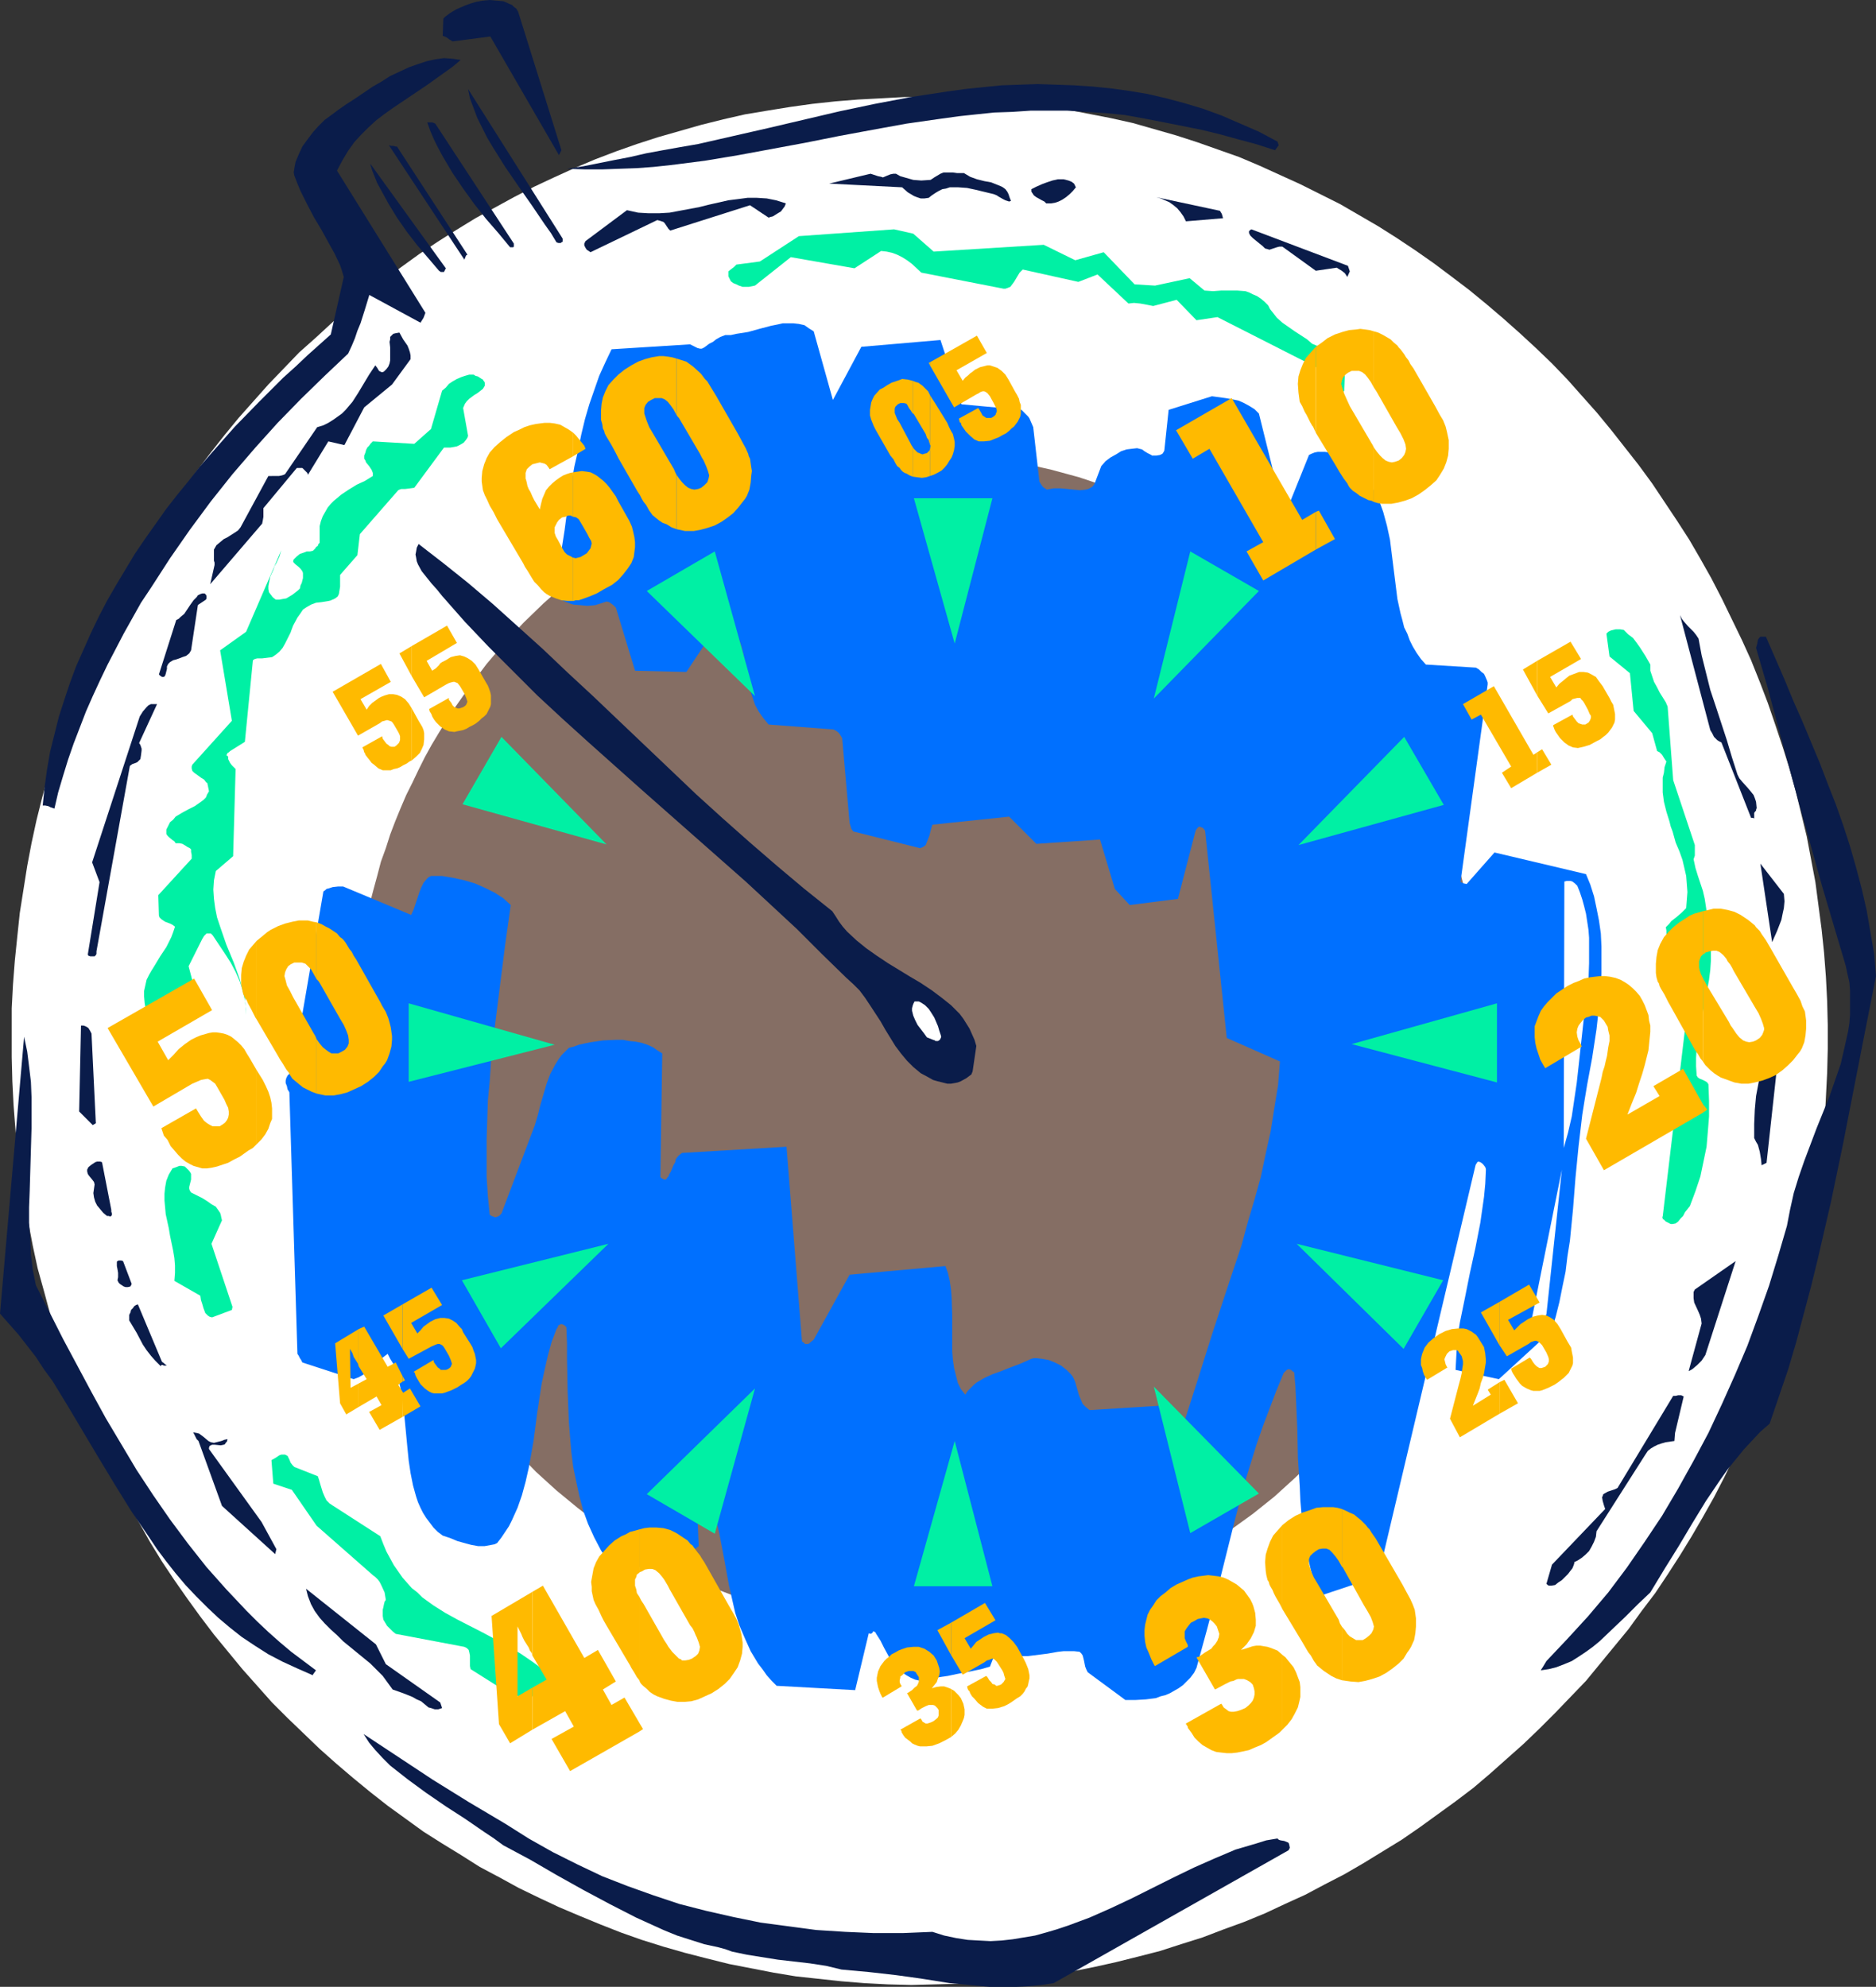 <?xml version="1.0" encoding="UTF-8" standalone="no"?>
<svg
   version="1.0"
   width="129.724mm"
   height="137.394mm"
   id="svg115"
   sodipodi:docname="Stop Watch - Analog 05.wmf"
   xmlns:inkscape="http://www.inkscape.org/namespaces/inkscape"
   xmlns:sodipodi="http://sodipodi.sourceforge.net/DTD/sodipodi-0.dtd"
   xmlns="http://www.w3.org/2000/svg"
   xmlns:svg="http://www.w3.org/2000/svg">
  <rect width="100%" height="100%" fill="#333333" stroke="none"/>
  <sodipodi:namedview
     id="namedview115"
     pagecolor="#ffffff"
     bordercolor="#000000"
     borderopacity="0.25"
     inkscape:showpageshadow="2"
     inkscape:pageopacity="0.0"
     inkscape:pagecheckerboard="0"
     inkscape:deskcolor="#d1d1d1"
     inkscape:document-units="mm" />
  <defs
     id="defs1">
    <pattern
       id="WMFhbasepattern"
       patternUnits="userSpaceOnUse"
       width="6"
       height="6"
       x="0"
       y="0" />
  </defs>
  <path
     style="fill:#ffffff;fill-opacity:1;fill-rule:evenodd;stroke:none"
     d="m 242.561,25.366 6.141,0.162 5.979,0.323 6.141,0.485 5.979,0.646 5.818,0.646 5.979,0.969 5.818,1.131 5.818,1.131 5.818,1.293 5.656,1.616 5.656,1.616 5.494,1.777 5.494,1.939 5.494,1.939 5.333,2.262 5.333,2.424 5.333,2.424 5.171,2.585 5.171,2.585 5.01,2.908 5.01,2.908 4.848,3.07 4.848,3.231 4.848,3.393 4.525,3.393 4.686,3.555 4.525,3.716 4.363,3.716 4.363,3.878 4.202,3.878 4.202,4.039 4.04,4.201 3.878,4.362 3.878,4.362 3.717,4.524 3.555,4.524 3.555,4.524 3.555,4.847 3.232,4.847 3.232,4.847 3.232,5.009 2.909,5.009 2.909,5.17 2.747,5.332 2.586,5.332 2.586,5.332 2.424,5.332 2.262,5.655 2.101,5.493 1.939,5.655 1.939,5.816 1.778,5.655 1.616,5.816 1.454,5.978 1.454,5.978 1.131,5.978 1.131,5.978 0.808,6.14 0.808,6.14 0.646,6.14 0.485,6.301 0.323,6.301 0.162,6.301 v 6.301 l -0.162,6.301 -0.323,6.301 -0.323,6.301 -0.646,6.301 -0.808,6.14 -0.808,6.14 -0.97,6.14 -1.293,5.978 -1.293,5.816 -1.454,5.978 -1.616,5.816 -1.616,5.816 -1.939,5.816 -1.939,5.655 -2.101,5.493 -2.262,5.655 -2.424,5.493 -2.424,5.332 -2.586,5.332 -2.747,5.332 -2.909,5.17 -2.909,5.009 -3.07,5.009 -3.232,5.009 -3.232,4.847 -3.555,4.686 -3.394,4.686 -3.717,4.524 -3.717,4.524 -3.717,4.524 -4.04,4.201 -4.04,4.201 -4.04,4.039 -4.202,4.039 -4.363,3.878 -4.363,3.878 -4.363,3.716 -4.686,3.555 -4.686,3.393 -4.686,3.393 -4.686,3.231 -5.01,3.07 -5.01,3.07 -5.01,2.908 -5.01,2.585 -5.171,2.747 -5.333,2.424 -5.171,2.424 -5.494,2.262 -5.333,1.939 -5.494,2.1 -5.656,1.777 -5.494,1.777 -5.656,1.454 -5.818,1.454 -5.818,1.293 -5.656,1.131 -5.979,0.969 -5.979,0.808 -5.818,0.646 -5.979,0.485 -6.141,0.323 -5.979,0.162 -6.141,0.162 -6.141,-0.162 -6.141,-0.323 -5.979,-0.485 -5.979,-0.646 -5.979,-0.646 -5.818,-0.969 -5.818,-1.131 -5.818,-1.131 -5.818,-1.454 -5.656,-1.454 -5.656,-1.616 -5.656,-1.777 -5.494,-1.939 -5.333,-2.1 -5.494,-2.262 -5.333,-2.262 -5.171,-2.424 -5.333,-2.585 -5.01,-2.747 -5.171,-2.747 -4.848,-3.07 -5.01,-3.07 -4.848,-3.07 -4.686,-3.393 -4.686,-3.393 -4.525,-3.555 -4.525,-3.716 -4.363,-3.716 -4.363,-3.878 -4.202,-4.039 -4.202,-4.039 -4.04,-4.039 -3.878,-4.362 -3.878,-4.362 -3.717,-4.524 -3.717,-4.524 -3.555,-4.686 -3.394,-4.686 -3.394,-4.847 -3.232,-4.847 -3.07,-5.009 -2.909,-5.17 -2.909,-5.009 -2.747,-5.332 -2.747,-5.332 -2.424,-5.332 -2.424,-5.493 -2.262,-5.493 -2.101,-5.493 -2.101,-5.655 -1.939,-5.816 -1.616,-5.655 -1.616,-5.978 -1.616,-5.816 -1.293,-5.978 -1.131,-5.978 -1.131,-5.978 -0.97,-6.14 -0.808,-6.14 -0.485,-6.14 -0.485,-6.301 -0.323,-6.301 -0.162,-6.301 v -6.301 -6.463 l 0.323,-6.14 0.485,-6.301 0.646,-6.301 0.646,-6.14 0.97,-6.14 0.97,-6.14 1.131,-5.978 1.293,-5.978 1.454,-5.816 1.616,-5.978 1.778,-5.816 1.778,-5.655 1.939,-5.655 2.262,-5.655 2.262,-5.493 2.262,-5.493 2.586,-5.493 2.424,-5.332 2.909,-5.17 2.747,-5.17 3.07,-5.17 3.07,-5.009 3.07,-5.009 3.394,-4.847 3.394,-4.686 3.555,-4.686 3.555,-4.524 3.717,-4.524 3.878,-4.362 3.878,-4.362 4.04,-4.201 4.04,-4.201 4.363,-3.878 4.202,-3.878 4.363,-3.878 4.525,-3.716 4.525,-3.555 4.686,-3.393 4.686,-3.393 4.848,-3.231 4.848,-3.07 5.01,-3.07 5.01,-2.747 5.01,-2.747 5.333,-2.747 5.171,-2.424 5.333,-2.424 5.333,-2.262 5.494,-2.1 5.494,-1.939 5.494,-1.777 5.656,-1.616 5.656,-1.616 5.818,-1.454 5.656,-1.293 5.818,-0.969 5.979,-0.969 5.818,-0.808 5.979,-0.646 5.979,-0.485 6.141,-0.323 5.979,-0.323 z"
     id="path1" />
  <path
     style="fill:#856e64;fill-opacity:1;fill-rule:evenodd;stroke:none"
     d="m 241.592,118.592 h 3.878 l 3.878,0.162 3.717,0.323 3.555,0.485 3.878,0.485 3.555,0.485 3.717,0.646 3.555,0.808 3.555,0.808 3.555,0.969 3.555,0.969 3.394,1.131 3.555,1.293 3.232,1.293 3.394,1.293 3.394,1.454 3.232,1.616 3.232,1.454 3.232,1.777 3.07,1.777 3.07,1.777 5.979,3.878 3.07,2.1 2.909,2.1 2.747,2.262 5.656,4.686 5.171,4.686 5.171,5.17 4.848,5.493 4.525,5.493 4.363,5.978 4.04,5.978 1.939,3.07 1.939,3.231 1.778,3.231 1.616,3.231 1.778,3.231 1.616,3.393 1.454,3.393 1.293,3.393 1.454,3.555 1.131,3.393 1.293,3.555 0.97,3.555 0.97,3.716 0.97,3.716 0.808,3.716 0.808,3.716 0.646,3.716 0.646,3.716 0.485,3.878 0.323,3.878 0.323,3.878 0.162,3.878 0.162,3.878 v 4.039 3.878 l -0.162,3.878 -0.323,4.039 -0.485,3.878 -0.323,3.878 -0.646,3.716 -1.293,7.432 -0.808,3.716 -0.97,3.716 -2.101,7.271 -1.131,3.555 -1.131,3.555 -1.293,3.555 -1.454,3.393 -1.454,3.393 -1.616,3.393 -1.616,3.231 -1.616,3.393 -1.778,3.231 -1.939,3.07 -1.939,3.07 -1.939,3.07 -4.202,5.978 -4.363,5.816 -4.686,5.493 -5.01,5.332 -5.171,5.009 -5.333,4.847 -5.656,4.524 -2.909,2.1 -2.909,2.1 -3.07,1.939 -2.909,1.939 -3.07,1.939 -3.232,1.777 -6.302,3.393 -3.394,1.454 -3.232,1.454 -3.394,1.454 -3.394,1.293 -3.394,1.293 -3.394,1.131 -3.555,0.969 -3.555,0.969 -3.555,0.969 -3.555,0.646 -3.555,0.808 -3.717,0.485 -3.717,0.485 -3.717,0.485 -3.717,0.323 -3.717,0.323 h -3.717 -3.878 -3.717 l -3.878,-0.162 -3.717,-0.323 -3.717,-0.323 -3.717,-0.485 -3.717,-0.646 -3.555,-0.646 -3.717,-0.808 -3.555,-0.808 -3.555,-0.969 -3.394,-0.969 -3.555,-1.131 -3.394,-1.131 -3.394,-1.293 -3.394,-1.454 -3.232,-1.454 -3.232,-1.454 -3.232,-1.616 -3.232,-1.777 -3.07,-1.616 -3.232,-1.939 -5.979,-3.878 -3.07,-2.1 -2.747,-2.1 -2.909,-2.262 -5.494,-4.524 -5.333,-4.847 -5.01,-5.17 -5.01,-5.493 -4.525,-5.493 -4.363,-5.816 -4.04,-6.14 -1.939,-3.07 -1.939,-3.231 -1.778,-3.07 -1.616,-3.393 -1.778,-3.231 -3.07,-6.786 -1.293,-3.393 -1.454,-3.393 -1.131,-3.555 -1.131,-3.555 -1.131,-3.555 -1.131,-3.716 -0.808,-3.555 -0.808,-3.716 -0.808,-3.716 -0.646,-3.878 -0.646,-3.716 -0.485,-3.878 -0.323,-3.878 -0.323,-3.878 -0.323,-3.878 v -3.878 -3.878 -4.039 l 0.162,-3.878 0.323,-3.878 0.323,-3.878 0.485,-3.878 0.485,-3.716 0.808,-3.878 0.646,-3.716 0.808,-3.716 0.97,-3.716 0.97,-3.555 0.97,-3.716 1.293,-3.555 1.131,-3.555 1.293,-3.393 1.454,-3.555 1.454,-3.393 1.616,-3.231 1.616,-3.393 1.616,-3.231 1.778,-3.231 1.939,-3.231 1.939,-3.07 1.939,-3.07 4.202,-5.978 4.363,-5.816 4.686,-5.493 5.01,-5.332 5.171,-5.009 5.494,-4.847 5.494,-4.524 2.909,-2.1 2.909,-2.1 3.07,-1.939 3.07,-1.939 3.07,-1.939 3.07,-1.777 3.232,-1.777 3.232,-1.616 3.232,-1.454 3.232,-1.454 3.394,-1.454 3.394,-1.293 3.394,-1.293 3.555,-1.131 3.394,-0.969 3.555,-0.969 3.555,-0.808 3.717,-0.808 3.555,-0.808 3.555,-0.485 3.717,-0.646 3.717,-0.323 3.717,-0.323 3.717,-0.162 3.878,-0.162 z"
     id="path2" />
  <path
     style="fill:#0a1c4a;fill-opacity:1;fill-rule:evenodd;stroke:none"
     d="m 462.499,372.094 2.424,-7.109 2.424,-7.109 2.101,-7.109 1.939,-7.271 1.939,-7.271 1.778,-7.271 3.394,-14.703 3.07,-14.703 2.909,-14.864 2.909,-14.864 2.909,-14.703 -0.485,-5.816 -0.97,-5.655 -0.97,-5.655 -1.293,-5.655 -1.454,-5.493 -1.616,-5.655 -1.778,-5.493 -1.939,-5.493 -2.101,-5.332 -2.101,-5.493 -4.525,-10.825 -2.424,-5.493 -2.262,-5.493 -4.848,-11.148 h -0.323 -0.485 -0.646 l -0.323,0.323 -0.323,0.485 -0.162,0.969 -0.323,1.131 3.07,10.502 2.747,10.34 5.656,20.681 5.818,20.842 3.07,10.34 3.07,10.34 0.485,2.262 0.485,2.1 0.162,2.1 v 2.1 2.262 2.1 l -0.162,2.1 -0.323,2.1 -0.97,4.362 -0.97,4.201 -1.454,4.201 -1.454,4.201 -3.394,8.402 -3.232,8.563 -1.454,4.201 -1.293,4.201 -0.97,4.362 -0.808,4.201 -2.262,7.755 -2.424,7.917 -2.747,7.755 -2.909,7.917 -3.232,7.594 -3.394,7.594 -3.555,7.594 -3.878,7.271 -4.04,7.271 -4.202,7.109 -4.525,6.786 -4.686,6.786 -4.848,6.463 -5.333,6.301 -5.333,5.816 -2.747,2.908 -2.747,2.908 -0.97,1.616 -0.323,0.485 -0.162,0.323 v 0 l 2.101,-0.323 1.939,-0.485 2.101,-0.808 1.939,-0.808 1.778,-1.131 1.939,-1.293 1.778,-1.293 1.778,-1.454 3.394,-3.231 3.394,-3.231 3.232,-3.231 3.232,-3.07 3.717,-6.14 3.717,-5.978 3.555,-5.978 3.555,-5.816 3.717,-5.493 1.939,-2.747 2.101,-2.585 2.101,-2.585 2.101,-2.262 2.262,-2.424 z"
     id="path3" />
  <path
     style="fill:#0a1c4a;fill-opacity:1;fill-rule:evenodd;stroke:none"
     d="m 437.774,374.518 2.262,-9.533 -0.323,-0.162 -0.323,-0.162 h -0.808 l -0.646,0.162 h -0.646 l -14.544,24.074 -0.323,0.162 -0.323,0.162 -0.97,0.323 -0.97,0.323 -1.131,0.646 -0.162,0.485 -0.162,0.323 0.162,0.969 0.323,1.131 0.323,0.969 -13.898,14.541 -1.454,5.009 0.323,0.323 0.323,0.162 h 0.323 0.323 l 0.97,-0.162 0.808,-0.646 0.97,-0.646 1.616,-1.616 0.485,-0.646 0.646,-0.808 0.323,-0.808 0.162,-0.485 v -0.323 0 l 0.97,-0.485 0.97,-0.646 0.97,-0.808 0.97,-0.969 0.646,-1.131 0.646,-1.293 0.485,-1.293 0.162,-1.454 12.766,-20.035 0.646,-0.969 0.808,-0.646 0.808,-0.485 0.97,-0.485 0.97,-0.323 1.131,-0.323 2.262,-0.323 z"
     id="path4" />
  <path
     style="fill:#0a1c4a;fill-opacity:1;fill-rule:evenodd;stroke:none"
     d="m 445.692,354.16 7.918,-24.559 -10.666,7.432 -0.323,0.646 v 0.646 0.969 l 0.162,1.131 0.97,2.1 0.485,1.131 0.323,0.969 0.162,1.293 -3.394,12.441 0.646,-0.323 0.485,-0.323 1.131,-0.969 1.131,-1.131 z"
     id="path5" />
  <path
     style="fill:#0a1c4a;fill-opacity:1;fill-rule:evenodd;stroke:none"
     d="m 461.691,303.912 2.424,-22.135 1.131,-10.502 0.162,-0.485 -0.162,-0.485 -0.323,-0.485 -0.323,-0.323 -0.646,-0.323 h -0.485 -0.485 l -0.485,0.323 -1.616,6.786 -0.646,3.393 -0.646,3.393 -0.646,3.393 -0.323,3.555 -0.162,3.716 v 3.716 l 0.485,0.969 0.485,0.808 0.485,1.777 0.323,1.939 0.162,1.616 z"
     id="path6" />
  <path
     style="fill:#0a1c4a;fill-opacity:1;fill-rule:evenodd;stroke:none"
     d="m 466.539,256.572 -0.485,-0.969 -0.485,-0.808 -0.97,-0.969 -1.293,-0.808 -0.808,0.323 -0.323,0.162 -0.323,0.323 0.808,5.655 0.485,0.323 0.485,0.323 h 0.485 0.485 l 0.485,-0.323 0.485,-0.323 0.97,-1.131 z"
     id="path7" />
  <path
     style="fill:#00f0a4;fill-opacity:1;fill-rule:evenodd;stroke:none"
     d="m 441.652,315.222 1.454,-3.878 1.293,-3.878 0.808,-3.878 0.808,-3.878 0.323,-3.878 0.323,-4.039 v -4.039 l -0.162,-4.362 -0.323,-0.485 -0.485,-0.323 -0.646,-0.323 -0.808,-0.323 -0.485,-0.323 -0.323,-0.485 -0.162,-2.424 v -2.262 l 0.162,-2.424 0.323,-2.585 0.808,-5.009 1.131,-5.17 0.97,-5.17 0.323,-2.585 0.162,-2.424 v -2.424 l -0.323,-2.262 -0.485,-2.262 -0.646,-2.262 0.162,-1.293 0.162,-1.293 v -1.131 l -0.162,-1.131 -0.323,-2.1 -0.485,-2.1 -0.646,-1.939 -0.646,-1.939 -0.646,-2.1 -0.485,-2.262 0.323,-0.969 v -0.323 -0.485 -0.808 -1.131 l -5.656,-16.965 -1.454,-19.227 -0.485,-1.131 -0.808,-1.293 -0.808,-1.293 -0.646,-1.293 -0.808,-1.454 -0.485,-1.454 -0.485,-1.454 v -1.616 l -0.646,-1.131 -0.646,-1.131 -1.454,-2.262 -0.808,-1.131 -0.97,-1.293 -1.293,-0.969 -1.131,-1.131 -0.97,-0.162 h -1.131 l -0.646,0.162 -0.646,0.162 -0.646,0.323 -0.485,0.485 0.808,5.978 5.333,4.362 0.97,9.856 4.848,5.816 1.293,4.686 0.646,0.323 0.646,0.646 0.485,0.808 0.323,0.485 0.323,0.485 -0.485,1.454 -0.162,1.454 -0.323,1.293 v 1.293 1.293 1.293 l 0.323,2.424 0.646,2.585 0.808,2.585 0.323,1.293 0.485,1.293 0.808,2.908 0.97,2.262 0.808,2.262 0.485,2.1 0.485,2.1 0.162,2.1 0.162,2.1 -0.162,2.1 -0.162,2.1 -1.131,1.131 -1.293,1.131 -1.454,1.131 -0.646,0.808 -0.808,0.808 0.162,0.808 v 0.969 l 0.323,0.808 0.323,0.808 0.646,1.616 1.131,1.293 0.97,1.293 2.262,2.747 0.97,1.454 -7.595,63.82 -0.162,0.162 0.162,0.162 v 0.323 l 0.323,0.162 0.485,0.485 0.97,0.485 0.323,0.162 h 0.485 l 0.808,-0.162 0.646,-0.485 0.646,-0.808 0.646,-0.646 0.485,-0.969 0.646,-0.808 z"
     id="path8" />
  <path
     style="fill:#0a1c4a;fill-opacity:1;fill-rule:evenodd;stroke:none"
     d="m 463.145,246.232 1.293,-2.908 1.131,-2.908 0.323,-1.616 0.323,-1.454 0.162,-1.777 -0.162,-1.939 -6.141,-7.917 z"
     id="path9" />
  <path
     style="fill:#0a1c4a;fill-opacity:1;fill-rule:evenodd;stroke:none"
     d="m 458.782,211.979 h 0.162 v -0.323 l 0.162,-0.485 -0.162,-1.616 -0.323,-0.969 -0.323,-0.808 -0.646,-0.808 -0.808,-0.969 -1.454,-1.616 -0.808,-0.969 -0.485,-0.969 -1.454,-4.524 -1.293,-4.362 -2.909,-8.886 -1.454,-4.362 -1.131,-4.524 -1.131,-4.524 -0.808,-4.362 -0.646,-0.969 -0.646,-0.808 -1.454,-1.454 -1.131,-1.293 -0.485,-0.646 -0.485,-0.969 7.918,30.052 0.485,0.808 0.485,0.969 0.323,0.323 0.485,0.485 0.485,0.323 0.646,0.323 7.757,19.711 h 0.485 l 0.323,0.162 v -0.162 -0.323 -0.485 -0.485 z"
     id="path10" />
  <path
     style="fill:#0070ff;fill-opacity:1;fill-rule:evenodd;stroke:none"
     d="m 405.454,347.859 1.131,-3.716 0.97,-3.878 0.808,-4.039 0.808,-3.878 0.485,-4.039 0.646,-4.039 0.808,-8.24 0.646,-8.24 0.808,-8.24 0.97,-8.24 0.646,-4.039 0.646,-3.878 1.293,-6.947 1.131,-7.432 0.808,-7.271 0.323,-3.716 0.162,-3.555 v -3.555 -3.555 l -0.162,-3.393 -0.485,-3.393 -0.646,-3.231 -0.646,-3.07 -0.97,-3.07 -1.131,-2.747 -23.917,-5.655 -7.272,8.24 -0.808,-0.162 -0.323,-0.162 -0.485,-0.162 7.11,-51.702 v -0.485 l -0.162,-0.485 -0.485,-1.131 -0.323,-0.646 -0.646,-0.485 -0.646,-0.646 -0.808,-0.485 -13.09,-0.808 -1.293,-1.454 -1.131,-1.616 -0.97,-1.616 -0.808,-1.616 -0.646,-1.777 -0.808,-1.616 -0.485,-1.939 -0.485,-1.777 -0.808,-3.716 -0.485,-3.878 -0.97,-7.755 -0.485,-3.878 -0.808,-3.716 -0.97,-3.555 -0.646,-1.777 -0.646,-1.616 -0.808,-1.777 -0.97,-1.454 -1.131,-1.616 -1.131,-1.454 -1.454,-1.293 -1.454,-1.293 -1.616,-1.293 -1.939,-1.131 -1.131,-0.323 -1.131,-0.485 -1.131,-0.162 h -0.97 -0.97 l -0.808,0.162 -0.808,0.323 -0.646,0.323 -5.333,13.249 -0.485,-0.162 -0.323,0.162 -0.162,0.485 h -0.162 l -0.162,-0.162 h -0.162 v -0.323 l -0.323,-0.323 -0.162,-0.323 -5.818,-23.428 -1.131,-1.131 -1.293,-0.808 -1.454,-0.808 -1.454,-0.646 -1.616,-0.323 -1.778,-0.323 -3.555,-0.485 -11.312,3.555 -1.131,10.664 -0.162,0.323 -0.323,0.485 -0.323,0.162 -0.323,0.162 -0.97,0.162 h -1.131 l -0.162,-0.162 -0.323,-0.162 -0.646,-0.323 -0.808,-0.485 -0.646,-0.485 -1.293,-0.323 -1.454,0.162 -1.293,0.162 -1.454,0.485 -1.293,0.808 -1.454,0.808 -1.293,0.969 -1.131,1.293 -1.778,4.686 -0.485,0.646 -0.485,0.323 -0.646,0.323 -0.646,0.162 -1.454,0.162 -1.778,-0.162 -1.616,-0.162 -1.778,-0.162 h -1.778 l -1.778,0.323 -0.485,-0.323 -0.485,-0.323 -0.485,-0.646 -0.485,-0.808 -1.616,-14.218 -0.97,-2.262 -0.323,-0.485 -0.485,-0.485 -0.646,-0.646 -0.646,-0.646 -15.675,-1.454 -5.494,-16.803 -20.685,1.777 -7.434,13.895 -5.01,-17.934 -1.293,-0.808 -1.131,-0.808 -1.454,-0.323 -1.454,-0.162 h -1.454 -1.293 l -1.454,0.323 -1.616,0.323 -3.07,0.808 -2.909,0.808 -3.07,0.485 -1.454,0.323 h -1.454 l -1.293,0.485 -1.131,0.646 -0.808,0.646 -0.97,0.485 -0.646,0.485 -0.646,0.485 -0.646,0.323 h -0.485 l -0.646,-0.162 -0.646,-0.323 -0.646,-0.323 -0.646,-0.323 -20.523,1.293 -1.616,3.393 -1.616,3.555 -1.293,3.716 -1.293,3.716 -1.131,3.878 -0.97,4.039 -0.808,4.039 -0.97,4.201 -1.454,8.24 -1.131,8.563 -1.293,8.24 -1.131,8.402 0.646,0.646 0.646,0.646 0.808,0.485 0.808,0.323 0.808,0.323 0.97,0.323 1.939,0.162 1.778,0.162 1.939,-0.162 1.616,-0.485 1.454,-0.485 0.646,0.162 0.485,0.323 0.646,0.485 0.646,0.646 5.01,16.48 13.413,0.323 9.696,-14.541 1.454,1.293 1.131,1.454 0.808,1.616 0.646,1.616 0.646,1.777 0.485,1.939 0.646,3.716 0.808,3.878 0.323,1.939 0.646,1.939 0.646,1.939 0.97,1.777 1.131,1.616 1.454,1.777 16.968,1.293 0.646,0.323 0.646,0.485 0.485,0.646 0.485,0.808 1.939,22.135 0.323,1.131 0.162,0.485 0.485,0.646 17.453,4.362 0.808,-0.323 0.646,-0.485 0.323,-0.808 0.323,-0.808 0.323,-0.808 0.485,-1.939 0.323,-0.969 20.038,-2.1 7.11,7.109 16.645,-1.131 3.878,12.926 3.878,4.201 12.605,-1.616 4.525,-17.449 0.162,-0.485 0.323,-0.485 0.323,-0.323 0.323,-0.162 0.323,0.162 0.485,0.162 0.323,0.323 0.323,0.485 5.656,54.126 13.898,6.14 -0.485,6.14 -0.97,5.978 -0.97,6.14 -1.293,5.816 -1.293,6.14 -1.616,5.816 -1.778,5.978 -1.616,5.978 -3.878,11.633 -3.878,11.795 -3.717,11.795 -3.717,11.633 -0.646,0.646 -0.485,0.323 -0.485,0.162 -0.323,-0.162 -0.485,-0.162 -0.162,-0.485 -0.646,-0.969 -0.646,-1.293 -0.646,-1.293 -0.485,-0.485 -0.323,-0.485 -0.485,-0.323 -0.485,-0.162 v -0.162 l -18.261,1.131 -0.97,-0.808 -0.808,-0.808 -0.485,-1.131 -0.485,-1.131 -0.323,-1.131 -0.646,-2.262 -0.323,-0.808 -0.323,-0.646 -0.485,-0.646 -1.131,-1.131 -1.454,-1.131 -1.616,-0.808 -1.616,-0.646 -1.778,-0.323 -1.454,-0.162 h -0.646 l -0.646,0.162 -2.909,1.293 -2.586,0.969 -2.424,0.969 -2.262,0.808 -2.101,0.969 -1.939,1.131 -0.808,0.646 -0.808,0.808 -0.808,0.808 -0.646,0.969 -1.131,-1.454 -0.808,-1.616 -0.485,-1.939 -0.485,-1.939 -0.323,-2.262 -0.162,-2.1 v -4.686 -4.686 l -0.162,-4.686 -0.162,-2.1 -0.323,-2.262 -0.485,-2.1 -0.646,-1.777 -25.048,2.262 -9.373,16.965 -0.808,0.646 -0.323,0.323 -0.323,0.162 h -0.485 -0.323 l -0.323,-0.323 -0.485,-0.323 -4.04,-50.894 -27.31,1.616 -0.646,0.485 -0.485,0.485 -0.485,0.646 -0.162,0.808 -0.485,0.808 -0.323,0.808 -0.323,0.808 -0.485,0.808 -0.162,0.485 -0.323,0.323 -0.162,0.323 -0.323,0.162 h -0.323 l -0.323,-0.162 -0.323,-0.162 -0.323,-0.323 0.485,-32.314 -1.293,-0.808 -1.131,-0.808 -1.454,-0.646 -1.454,-0.485 -1.616,-0.323 -1.616,-0.162 -1.778,-0.323 h -1.616 l -3.555,0.162 -3.232,0.485 -1.616,0.323 -1.454,0.323 -1.293,0.485 -1.293,0.323 -0.97,0.969 -0.97,0.969 -0.808,1.131 -0.808,1.293 -1.293,2.424 -0.97,2.585 -0.808,2.747 -0.808,2.747 -0.646,2.585 -0.808,2.747 -8.726,23.104 -0.646,0.646 -0.808,0.323 h -0.323 l -0.323,-0.162 -0.485,-0.162 -0.485,-0.323 -0.485,-4.847 -0.323,-5.009 v -5.009 -4.847 l 0.162,-5.17 0.162,-5.009 0.485,-5.009 0.323,-5.009 1.131,-10.179 1.293,-10.34 1.293,-10.179 1.454,-10.34 -1.939,-1.777 -2.262,-1.454 -2.586,-1.293 -2.586,-1.131 -2.747,-0.808 -2.909,-0.646 -2.909,-0.485 h -2.909 l -0.646,0.323 -0.485,0.485 -0.808,0.969 -0.646,1.293 -0.485,1.293 -0.485,1.454 -0.485,1.454 -0.485,1.454 -0.646,1.454 -17.776,-7.432 H 88.395 l -1.454,0.162 -0.97,0.323 -0.646,0.162 -0.323,0.323 -0.485,0.323 -8.08,47.178 -0.808,0.485 -0.485,0.485 -0.323,0.646 -0.162,0.646 v 0.646 l 0.323,0.808 0.162,0.808 0.485,0.808 2.101,68.344 0.323,0.485 0.323,0.646 0.323,0.485 0.323,0.646 13.413,4.362 1.293,-0.485 1.131,-0.646 0.97,-0.646 0.97,-0.969 0.97,-0.969 1.131,-0.969 1.131,-0.969 1.293,-0.969 0.646,1.293 0.808,1.293 0.485,1.293 0.485,1.454 0.808,3.07 0.646,3.07 0.323,3.231 0.323,3.231 0.323,3.393 0.323,3.393 0.323,3.231 0.485,3.231 0.646,3.231 0.808,2.908 0.485,1.454 0.646,1.454 0.646,1.293 0.808,1.293 0.97,1.293 0.97,1.293 1.131,1.131 1.293,0.969 1.939,0.646 1.939,0.808 1.778,0.485 1.778,0.485 1.778,0.323 h 1.778 l 1.778,-0.323 0.808,-0.162 0.646,-0.323 1.131,-1.454 0.97,-1.454 0.97,-1.454 0.808,-1.616 1.454,-3.231 1.131,-3.231 0.97,-3.555 0.808,-3.555 0.646,-3.555 0.646,-3.716 0.485,-3.716 0.485,-3.716 1.131,-7.432 0.808,-3.716 0.808,-3.555 0.97,-3.555 1.293,-3.393 0.323,-0.485 0.162,-0.485 0.323,-0.162 0.323,-0.162 h 0.323 l 0.323,0.162 0.323,0.162 0.485,0.485 0.162,4.201 v 4.201 l 0.162,8.24 0.323,8.078 0.323,4.039 0.323,3.878 0.485,3.878 0.808,3.878 0.808,3.716 0.97,3.716 1.293,3.555 1.616,3.555 1.778,3.393 2.262,3.393 18.746,2.262 0.323,-0.969 0.323,-0.808 v -0.969 l 0.162,-1.293 3.717,-2.747 -0.646,-15.026 0.323,-0.485 0.485,-0.485 0.485,-0.323 0.808,-0.162 1.293,3.07 0.97,3.07 0.808,3.393 0.808,3.393 1.293,6.786 0.646,3.555 0.646,3.555 0.808,3.555 0.808,3.555 1.131,3.393 1.454,3.393 1.454,3.231 0.97,1.616 0.97,1.616 1.131,1.454 1.131,1.616 1.293,1.454 1.293,1.293 20.523,1.131 3.555,-14.864 0.485,0.162 0.323,-0.162 0.162,-0.162 0.162,-0.323 v 0 h 0.162 l 0.323,0.162 0.162,0.162 0.162,0.323 1.131,1.777 0.97,1.939 0.97,1.777 0.97,1.777 1.293,1.616 0.808,0.646 0.808,0.646 0.97,0.646 1.131,0.646 1.131,0.485 1.454,0.323 2.586,-0.485 2.262,-0.485 2.262,-0.323 2.262,-0.485 4.202,-0.808 2.262,-0.485 2.262,-0.646 2.101,-5.493 1.293,0.969 1.293,0.646 1.293,0.646 1.293,0.323 1.293,0.162 h 1.293 l 2.586,-0.323 1.293,-0.162 1.293,-0.162 2.747,-0.485 1.454,-0.162 h 1.293 1.454 l 1.454,0.162 0.485,0.485 0.323,0.485 0.162,0.646 0.162,0.646 0.323,1.616 0.323,0.808 0.323,0.646 9.858,7.271 h 2.586 l 2.747,-0.162 2.586,-0.323 1.293,-0.485 1.293,-0.323 1.131,-0.485 1.131,-0.646 1.131,-0.646 1.131,-0.808 0.97,-0.969 0.97,-0.969 0.97,-1.293 0.646,-1.293 2.747,-10.017 2.586,-9.856 2.424,-9.694 2.424,-9.694 2.586,-9.694 2.909,-9.371 1.616,-4.686 1.778,-4.686 1.778,-4.686 1.939,-4.686 0.323,-0.323 0.323,-0.323 0.162,-0.162 0.323,-0.162 h 0.323 l 0.485,0.162 0.323,0.323 0.485,0.323 0.323,3.716 0.162,3.555 0.323,7.432 0.162,7.594 0.485,7.594 0.162,3.716 0.323,3.716 0.323,3.716 0.646,3.555 0.646,3.716 0.808,3.393 0.97,3.555 1.131,3.231 15.514,-5.17 25.371,-107.282 0.162,-0.485 0.162,-0.162 0.162,-0.323 0.323,-0.162 0.485,0.162 0.485,0.323 0.323,0.323 0.485,0.646 0.162,0.485 v 0.323 l -0.162,3.555 -0.323,3.393 -0.485,3.393 -0.485,3.393 -1.293,6.624 -1.454,6.624 -1.293,6.463 -1.293,6.301 -0.485,3.07 -0.323,3.231 -0.162,3.07 -0.162,3.07 11.312,2.424 z"
     id="path11" />
  <path
     style="fill:#ffffff;fill-opacity:1;fill-rule:evenodd;stroke:none"
     d="m 404.161,343.496 4.04,-37.807 -8.403,41.685 0.646,-0.162 0.485,-0.323 0.646,-0.323 0.485,-0.485 1.131,-1.131 z"
     id="path12" />
  <path
     style="fill:#ffffff;fill-opacity:1;fill-rule:evenodd;stroke:none"
     d="m 408.686,300.034 1.131,-4.039 0.97,-4.201 0.646,-4.362 0.646,-4.362 0.485,-4.362 0.97,-8.886 0.485,-4.362 0.646,-4.524 0.485,-4.524 0.162,-4.686 v -4.362 -2.262 l -0.162,-2.1 -0.323,-2.1 -0.323,-2.1 -0.485,-1.939 -0.485,-1.777 -0.646,-1.939 -0.646,-1.616 -0.646,-0.646 -0.646,-0.485 -0.485,-0.162 h -0.485 -0.485 l -0.646,0.162 -0.162,69.475 z"
     id="path13" />
  <path
     style="fill:#0a1c4a;fill-opacity:1;fill-rule:evenodd;stroke:none"
     d="m 337.097,482.931 -0.162,-0.808 -0.162,-0.485 -0.323,-0.162 -0.808,-0.323 -0.97,-0.162 -0.485,-0.162 -0.323,-0.323 -2.909,0.485 -2.586,0.808 -2.747,0.808 -2.747,0.808 -5.333,2.262 -5.494,2.424 -5.333,2.585 -5.494,2.747 -5.494,2.747 -5.494,2.585 -5.494,2.424 -5.656,2.1 -2.909,0.969 -2.747,0.808 -2.909,0.808 -2.909,0.485 -2.909,0.485 -2.909,0.323 -2.909,0.162 -3.07,-0.162 -2.909,-0.162 -3.07,-0.485 -3.07,-0.646 -3.07,-0.969 -7.757,0.323 h -7.595 l -7.434,-0.323 -7.595,-0.485 -7.272,-0.969 -7.272,-0.969 -7.11,-1.454 -7.11,-1.616 -6.949,-1.777 -6.787,-2.262 -6.787,-2.424 -6.626,-2.585 -6.464,-3.07 -6.464,-3.231 -6.302,-3.555 -6.141,-3.878 -9.534,-5.655 -9.373,-5.816 -9.05,-5.978 -9.05,-5.978 1.454,2.262 1.616,1.939 1.939,2.1 1.939,1.939 2.262,1.777 2.262,1.777 2.424,1.777 2.424,1.777 5.171,3.555 5.01,3.231 5.171,3.555 2.424,1.616 2.424,1.777 6.949,3.716 6.949,4.039 6.949,3.878 6.949,3.716 6.949,3.555 3.555,1.616 3.555,1.616 3.555,1.454 3.555,1.131 3.555,1.131 3.717,0.808 1.778,0.485 1.778,0.646 3.878,0.808 4.04,0.646 4.04,0.646 8.403,0.969 4.202,0.646 4.04,0.969 7.11,0.646 7.11,0.808 3.555,0.485 3.394,0.485 7.11,1.131 6.949,0.646 3.555,0.323 h 3.394 3.394 l 3.232,-0.162 3.394,-0.323 3.232,-0.485 61.408,-34.737 z"
     id="path14" />
  <path
     style="fill:#856e64;fill-opacity:1;fill-rule:evenodd;stroke:none"
     d="m 317.382,299.226 -15.19,-29.406 -0.808,-0.323 h -0.646 -0.646 v 0 14.541 l -0.162,0.323 -0.162,0.323 -0.162,0.162 -0.323,0.323 h -0.323 l -0.323,-0.162 -7.757,-26.659 -0.323,-0.323 -0.485,-0.162 -1.131,-0.323 -0.323,11.471 -0.162,0.646 -0.323,0.646 -0.485,0.485 h -0.323 -0.323 l -5.818,-20.196 -0.808,-0.162 -0.808,0.323 -0.808,0.646 -0.485,0.485 -0.485,0.485 0.646,9.533 -6.626,-15.834 h -0.485 l -0.485,0.323 -0.323,0.485 -0.323,0.485 -0.485,0.646 -0.323,0.485 -0.646,0.323 h -0.485 l -0.646,-0.323 -0.646,-0.323 -0.485,-0.485 -0.485,-0.485 -4.04,-17.126 -3.07,15.995 -6.787,-18.419 -0.646,-0.646 -0.97,-0.323 h -0.323 -0.485 l -0.646,0.162 -0.485,0.162 -0.808,5.978 -5.818,4.847 0.162,0.969 0.323,1.131 0.323,1.131 0.485,1.131 0.485,0.969 0.808,0.969 0.808,0.969 0.97,0.808 6.626,4.847 h 0.646 l 0.97,0.323 0.97,0.323 0.97,0.646 10.827,36.999 -1.293,-19.065 12.928,28.921 -6.464,-32.152 0.485,0.162 0.323,-0.162 0.162,-0.162 v -0.323 l 0.162,0.162 0.162,0.162 0.162,0.162 0.162,0.323 0.323,0.485 16.968,47.501 0.485,-0.646 0.323,-0.808 0.323,-0.646 v -0.808 l -0.162,-0.646 -0.162,-0.808 -0.485,-1.454 -0.323,-0.808 -0.485,-0.808 -0.485,-1.777 -0.162,-0.808 -0.162,-0.808 0.162,-0.969 0.162,-0.808 11.635,22.135 1.778,-8.402 4.363,2.1 -1.454,-15.995 4.202,2.747 -2.747,-13.249 h 0.646 0.646 l 0.485,0.323 0.485,0.485 0.485,0.485 0.485,0.485 0.97,1.454 0.808,1.616 0.97,1.454 0.646,0.646 0.485,0.646 0.646,0.485 0.808,0.323 0.162,-0.323 0.162,-0.323 0.162,-0.162 z"
     id="path15" />
  <path
     style="fill:#00f0a4;fill-opacity:1;fill-rule:evenodd;stroke:none"
     d="m 351.318,101.627 0.323,-7.917 -0.323,-0.646 -0.323,-0.485 -0.808,-0.646 -1.131,-0.485 -1.131,-0.323 -2.586,-0.485 -1.293,-0.323 -1.131,-0.485 -1.293,-1.131 -3.232,-2.1 -1.616,-1.131 -1.616,-1.131 -1.454,-1.293 -1.131,-1.454 -0.646,-0.808 -0.485,-0.969 -0.97,-0.969 -0.97,-0.808 -0.97,-0.646 -1.131,-0.485 -0.97,-0.485 -0.97,-0.323 -2.101,-0.162 h -2.101 -2.101 l -2.101,0.162 -2.262,-0.162 -3.878,-3.231 -9.05,1.939 -5.333,-0.323 -8.08,-8.402 -7.434,2.1 -8.242,-4.039 -28.765,1.777 -5.333,-4.686 -5.01,-1.131 -24.886,1.777 -10.181,6.624 -6.141,0.808 -0.323,0.323 -0.323,0.323 -0.646,0.485 -0.808,0.646 v 0.646 0.646 l 0.323,0.646 0.323,0.646 0.646,0.485 0.808,0.323 0.646,0.323 0.97,0.323 h 0.808 0.808 l 0.808,-0.162 0.808,-0.162 9.373,-7.432 16.645,2.908 6.949,-4.524 1.454,0.162 1.454,0.323 1.293,0.485 1.293,0.646 1.293,0.808 1.293,0.969 2.424,2.262 21.493,4.201 h 0.485 l 0.485,-0.162 0.808,-0.323 0.485,-0.646 0.485,-0.646 0.485,-0.808 0.485,-0.808 0.485,-0.808 0.808,-0.808 14.544,3.231 5.01,-1.939 8.08,7.594 1.454,-0.162 1.616,0.162 1.778,0.323 1.616,0.323 6.141,-1.616 5.171,5.332 5.494,-0.808 29.25,14.864 v 0.485 l 0.162,0.646 0.162,1.293 0.323,0.646 0.485,0.646 0.485,0.485 0.808,0.485 0.162,0.162 h 0.646 0.323 l 0.162,-0.323 0.162,-0.162 z"
     id="path16" />
  <path
     style="fill:#0a1c4a;fill-opacity:1;fill-rule:evenodd;stroke:none"
     d="m 352.772,70.929 -0.485,-1.454 -25.21,-9.533 -0.323,0.162 -0.323,0.323 v 0.162 0.323 l 0.323,0.646 0.646,0.646 1.778,1.454 0.808,0.646 0.646,0.646 0.646,0.162 0.485,0.162 0.97,-0.323 0.97,-0.323 0.646,-0.162 h 0.808 l 8.726,6.301 5.494,-0.808 0.485,0.323 0.808,0.485 0.808,0.646 0.323,0.485 0.323,0.485 z"
     id="path17" />
  <path
     style="fill:#0a1c4a;fill-opacity:1;fill-rule:evenodd;stroke:none"
     d="m 334.188,37.969 -0.323,-0.969 -4.848,-2.585 -4.848,-2.1 -4.848,-2.1 -4.848,-1.777 -4.848,-1.454 -4.848,-1.293 -4.848,-1.131 -4.848,-0.808 -4.686,-0.646 -4.848,-0.485 -4.848,-0.323 -4.686,-0.162 -4.848,-0.162 -4.686,0.162 -4.686,0.162 -4.848,0.485 -4.686,0.485 -4.686,0.646 -9.534,1.454 -9.373,1.777 -9.211,1.939 -18.584,4.362 -9.211,2.1 -9.211,2.1 -4.686,0.808 -4.525,0.808 -4.363,0.808 -4.202,0.969 -4.202,0.808 -4.04,0.808 -4.04,0.808 -4.202,0.646 4.686,0.162 h 4.525 l 4.525,-0.162 4.525,-0.162 4.363,-0.323 4.525,-0.485 8.888,-1.131 8.726,-1.454 8.726,-1.616 8.726,-1.616 8.888,-1.777 8.726,-1.616 8.888,-1.616 9.05,-1.293 4.686,-0.646 4.525,-0.485 4.686,-0.485 4.686,-0.162 4.848,-0.323 h 4.686 4.848 l 5.01,0.323 5.01,0.323 5.01,0.485 5.333,0.969 5.01,0.969 4.848,0.969 4.848,0.969 4.686,1.131 4.686,1.293 4.848,1.293 5.01,1.616 z"
     id="path18" />
  <path
     style="fill:#0a1c4a;fill-opacity:1;fill-rule:evenodd;stroke:none"
     d="m 254.197,280 0.97,-6.624 -0.485,-1.616 -0.646,-1.454 -0.646,-1.454 -0.808,-1.293 -0.808,-1.293 -0.97,-1.293 -1.131,-1.131 -1.131,-1.131 -2.424,-1.939 -2.586,-1.939 -2.909,-1.939 -2.747,-1.616 -5.818,-3.555 -2.909,-1.939 -2.747,-1.939 -2.586,-2.1 -2.424,-2.262 -1.131,-1.293 -0.97,-1.293 -0.808,-1.293 -0.97,-1.454 -7.272,-5.816 -7.11,-5.978 -7.11,-6.14 -7.11,-6.301 -6.949,-6.301 -6.787,-6.463 -13.413,-12.764 -6.787,-6.463 -6.626,-6.14 -6.464,-6.14 -6.626,-5.978 -6.464,-5.816 -6.464,-5.493 -6.464,-5.17 -6.464,-5.009 -0.485,0.969 -0.162,0.969 -0.162,0.808 0.162,0.808 0.162,0.969 0.323,0.808 0.97,1.777 1.293,1.616 1.293,1.616 1.454,1.616 1.293,1.616 5.979,6.786 6.141,6.463 6.302,6.301 6.464,6.463 6.626,6.14 6.787,6.14 13.574,12.118 13.736,12.118 13.736,12.118 6.626,6.14 6.787,6.301 6.464,6.463 6.464,6.301 1.778,1.616 1.616,1.616 1.454,1.939 1.293,1.939 2.747,4.201 1.293,2.262 1.293,2.1 1.293,2.1 1.454,1.939 1.616,1.939 1.616,1.616 1.939,1.616 2.101,1.131 1.131,0.646 1.131,0.323 1.293,0.323 1.293,0.323 h 0.97 l 0.97,-0.162 0.808,-0.162 0.808,-0.323 1.454,-0.808 1.293,-0.969 z"
     id="path19" />
  <path
     style="fill:#0a1c4a;fill-opacity:1;fill-rule:evenodd;stroke:none"
     d="m 319.321,55.903 -0.485,-0.808 -16.645,-3.555 1.131,0.323 1.131,0.485 1.131,0.485 1.131,0.808 0.97,0.808 0.808,0.969 0.808,1.131 0.646,1.293 9.696,-0.808 z"
     id="path20" />
  <path
     style="fill:#ffffff;fill-opacity:1;fill-rule:evenodd;stroke:none"
     d="m 245.793,270.306 -0.323,-0.969 -0.323,-1.131 -0.485,-1.131 -0.485,-1.131 -0.808,-1.293 -0.646,-0.969 -0.97,-0.969 -0.97,-0.646 -0.323,-0.162 -0.323,-0.162 h -0.485 -0.646 l -0.323,0.646 -0.162,0.485 -0.162,0.646 v 0.646 l 0.323,1.293 0.485,1.131 0.646,1.293 1.616,2.1 0.808,1.131 0.808,0.323 0.808,0.323 0.485,0.162 0.162,0.162 v 0 h 0.646 l 0.485,-0.323 0.162,-0.323 0.162,-0.323 v -0.323 z"
     id="path21" />
  <path
     style="fill:#0a1c4a;fill-opacity:1;fill-rule:evenodd;stroke:none"
     d="m 281.184,48.956 -0.485,-0.969 -0.646,-0.485 -0.808,-0.323 -0.646,-0.162 -0.646,-0.162 h -1.454 l -1.454,0.323 -1.454,0.485 -1.293,0.485 -1.454,0.646 -1.293,0.646 v 0.646 l 0.323,0.485 0.323,0.485 0.646,0.485 1.454,0.808 0.646,0.323 0.485,0.485 h 1.293 l 0.97,-0.162 0.97,-0.323 0.97,-0.485 0.97,-0.646 0.97,-0.808 0.808,-0.808 z"
     id="path22" />
  <path
     style="fill:#ffffff;fill-opacity:1;fill-rule:evenodd;stroke:none"
     d="m 253.873,109.706 -0.485,-0.162 h -0.808 l -0.646,0.323 -0.808,0.323 z"
     id="path23" />
  <path
     style="fill:#00f0a4;fill-opacity:1;fill-rule:evenodd;stroke:none"
     d="m 144.955,440.761 0.162,-1.454 -1.454,-1.454 -1.454,-1.293 -3.07,-2.262 -3.07,-2.1 -3.232,-1.939 -6.626,-3.555 -6.626,-3.393 -3.232,-1.777 -3.07,-1.939 -2.909,-2.1 -1.293,-1.293 -1.454,-1.131 -1.293,-1.454 -1.131,-1.293 -1.131,-1.616 -1.131,-1.616 -0.97,-1.777 -0.97,-1.777 -0.808,-1.939 -0.808,-2.1 -12.282,-7.917 -0.97,-0.646 -0.808,-0.808 -0.485,-0.969 -0.485,-1.131 -0.646,-2.1 -0.323,-1.131 -0.323,-0.969 -6.141,-2.424 -0.485,-0.485 -0.485,-0.646 -0.323,-0.808 -0.485,-0.969 -0.646,-0.323 h -0.485 -0.485 l -0.485,0.162 -0.97,0.646 -1.131,0.646 0.485,6.14 4.848,1.616 6.464,9.371 14.706,12.926 0.646,0.485 0.646,0.646 0.485,0.646 0.485,0.969 0.808,1.777 0.162,0.969 0.162,0.969 -0.323,0.485 -0.162,0.646 -0.162,0.808 -0.162,0.646 v 0.808 0.808 l 0.162,0.969 0.485,0.808 0.485,0.808 0.646,0.646 0.808,0.808 0.808,0.646 17.938,3.393 0.323,0.162 0.323,0.162 0.485,0.485 0.162,0.646 0.162,0.808 v 1.777 0.969 l 0.162,0.808 10.504,6.624 1.454,0.323 1.454,0.162 1.454,0.162 1.293,-0.162 1.454,-0.162 1.454,-0.485 1.293,-0.646 1.293,-0.808 z"
     id="path24" />
  <path
     style="fill:#0a1c4a;fill-opacity:1;fill-rule:evenodd;stroke:none"
     d="m 263.892,51.702 -0.323,-0.969 -0.323,-0.646 -0.485,-0.646 -0.646,-0.485 -0.646,-0.323 -0.808,-0.323 -1.616,-0.646 -1.778,-0.323 -1.939,-0.485 -1.778,-0.646 -0.808,-0.485 -0.808,-0.485 h -0.97 -0.808 l -1.131,-0.162 h -1.131 -1.293 l -0.808,0.323 -0.808,0.485 -0.808,0.485 -0.97,0.646 -2.424,0.162 -2.101,-0.162 -1.131,-0.323 -1.131,-0.323 -1.131,-0.323 -1.131,-0.646 h -0.646 l -0.808,0.162 -0.808,0.323 -1.131,0.485 -0.485,-0.162 -0.808,-0.162 -0.97,-0.323 -0.97,-0.323 -10.827,2.585 19.069,0.969 1.454,1.293 0.808,0.485 0.808,0.485 0.808,0.323 0.97,0.323 h 0.97 l 1.131,-0.162 0.808,-0.646 0.97,-0.646 0.808,-0.485 0.97,-0.485 0.97,-0.162 0.97,-0.323 h 1.131 1.131 l 2.262,0.162 2.262,0.485 4.686,1.131 0.808,0.323 0.485,0.323 1.131,0.646 0.646,0.323 0.485,0.162 0.485,0.162 0.485,-0.162 z"
     id="path25" />
  <path
     style="fill:#0a1c4a;fill-opacity:1;fill-rule:evenodd;stroke:none"
     d="m 115.059,444.962 -14.221,-10.017 -2.586,-5.17 -18.261,-14.541 0.485,1.939 0.808,2.1 0.97,1.777 1.293,1.777 1.293,1.454 1.616,1.616 1.616,1.454 1.616,1.616 3.555,2.908 3.555,2.908 1.616,1.616 1.616,1.616 1.293,1.777 1.293,1.777 2.747,0.969 2.424,0.969 1.131,0.646 1.131,0.485 0.97,0.808 0.97,0.808 0.646,0.162 0.97,0.323 h 0.97 l 0.97,-0.323 z"
     id="path26" />
  <path
     style="fill:#0a1c4a;fill-opacity:1;fill-rule:evenodd;stroke:none"
     d="m 82.578,436.56 -3.232,-2.424 -3.232,-2.424 -3.07,-2.585 -2.909,-2.585 -2.909,-2.747 -2.747,-2.747 -5.333,-5.655 -5.171,-5.816 -4.848,-6.14 -4.686,-6.301 -4.363,-6.301 -4.363,-6.624 -4.04,-6.786 -4.04,-6.786 -3.717,-6.786 -3.717,-6.947 -3.717,-6.947 -7.11,-14.057 -0.808,-4.039 -0.485,-4.039 -0.162,-4.039 -0.323,-4.201 v -4.039 l 0.162,-4.201 0.485,-16.48 v -4.039 -4.039 L 8.08,282.746 7.595,278.707 7.11,274.83 6.302,270.952 0,343.335 l 2.424,2.747 2.424,2.747 2.262,2.908 2.262,2.908 2.101,3.231 2.262,3.07 4.04,6.624 4.04,6.786 4.04,6.786 4.202,6.947 4.202,6.786 4.525,6.624 2.262,3.393 2.424,3.231 2.424,3.07 2.586,3.07 2.747,2.908 2.909,2.908 2.909,2.747 3.07,2.585 3.07,2.424 3.394,2.262 3.555,2.262 3.717,1.939 3.878,1.777 4.04,1.777 v -0.162 z"
     id="path27" />
  <path
     style="fill:#0a1c4a;fill-opacity:1;fill-rule:evenodd;stroke:none"
     d="m 205.393,53.156 -2.586,-0.808 -2.424,-0.485 -2.586,-0.162 h -2.424 l -2.424,0.323 -2.586,0.323 -5.01,1.131 -2.586,0.646 -2.586,0.485 -2.586,0.485 -2.586,0.485 -2.747,0.162 h -2.747 l -2.747,-0.162 -2.909,-0.646 -10.827,8.078 -0.162,0.323 -0.162,0.323 v 0.485 l 0.162,0.323 0.162,0.323 0.323,0.485 0.485,0.323 0.485,0.323 17.453,-8.402 0.646,0.162 0.485,0.162 0.485,0.162 0.323,0.323 0.323,0.485 0.323,0.485 0.323,0.485 0.485,0.485 20.846,-6.624 4.848,3.231 0.485,-0.162 0.646,-0.162 1.293,-0.808 0.808,-0.485 0.485,-0.646 0.485,-0.646 z"
     id="path28" />
  <path
     style="fill:#0a1c4a;fill-opacity:1;fill-rule:evenodd;stroke:none"
     d="M 72.235,404.893 68.357,397.784 54.621,378.719 v -0.323 l 0.162,-0.485 0.323,-0.162 0.323,-0.162 h 0.646 l 1.616,0.162 0.808,-0.162 0.323,-0.162 0.162,-0.323 0.323,-0.323 0.162,-0.646 -0.808,0.162 -0.808,0.323 -1.939,0.485 -0.808,-0.162 -0.646,-0.323 -1.131,-0.969 -0.646,-0.485 -0.646,-0.485 -0.646,-0.162 -0.97,-0.162 0.162,0.162 0.162,0.323 0.323,0.646 0.323,0.646 0.485,0.485 6.141,16.965 13.898,12.602 z"
     id="path29" />
  <path
     style="fill:#00f0a4;fill-opacity:1;fill-rule:evenodd;stroke:none"
     d="m 60.762,341.558 -5.494,-16.48 2.747,-6.14 -0.162,-0.646 -0.162,-0.808 -0.162,-0.485 -0.323,-0.485 -0.808,-1.131 -1.131,-0.646 -1.131,-0.808 -1.293,-0.808 -2.909,-1.454 -0.323,-0.485 -0.162,-0.485 v -0.485 l 0.162,-0.646 0.323,-1.293 v -0.646 -0.808 l -0.162,-0.323 -0.323,-0.485 -0.485,-0.485 -0.646,-0.646 -0.808,-0.162 h -0.646 l -0.808,0.323 -0.97,0.323 -0.97,1.616 -0.646,1.616 -0.323,1.777 -0.162,1.616 v 1.777 l 0.162,1.777 0.162,1.777 0.808,3.716 0.323,1.939 0.808,3.878 0.323,1.939 0.162,1.939 v 1.939 l -0.162,2.1 6.787,3.878 0.162,1.131 0.323,0.969 0.323,1.131 0.485,1.293 v 0 l 0.162,0.162 0.485,0.485 0.485,0.323 0.646,0.162 5.171,-1.939 z"
     id="path30" />
  <path
     style="fill:#0a1c4a;fill-opacity:1;fill-rule:evenodd;stroke:none"
     d="m 147.056,62.366 -24.725,-39.1 0.485,2.424 0.97,2.585 0.97,2.585 1.293,2.585 1.293,2.585 1.454,2.424 3.232,5.17 3.555,5.17 3.394,4.847 3.394,5.009 1.616,2.262 1.454,2.424 0.485,0.162 h 0.646 l 0.162,-0.162 0.323,-0.162 v -0.323 z"
     id="path31" />
  <path
     style="fill:#0a1c4a;fill-opacity:1;fill-rule:evenodd;stroke:none"
     d="m 42.339,355.937 -6.302,-15.026 -0.485,0.162 -0.485,0.323 -0.323,0.485 -0.485,0.485 -0.162,0.646 -0.323,0.646 v 0.808 0.646 l 1.939,3.231 1.616,3.07 0.97,1.454 1.131,1.454 1.131,1.293 1.454,1.454 0.162,-0.323 h 0.323 l 0.323,0.162 h 0.485 0.323 -0.162 v -0.162 l -0.323,-0.162 -0.323,-0.323 z"
     id="path32" />
  <path
     style="fill:#00f0a4;fill-opacity:1;fill-rule:evenodd;stroke:none"
     d="m 122.331,113.906 -1.293,-7.271 0.485,-1.131 0.485,-0.646 0.646,-0.646 0.646,-0.485 0.646,-0.485 0.808,-0.485 0.646,-0.485 0.808,-0.646 0.485,-0.808 v -0.808 l -0.162,-0.323 -0.162,-0.162 -0.162,-0.323 -0.323,-0.162 -0.485,-0.323 -0.485,-0.323 -0.646,-0.162 -0.485,-0.323 h -1.131 l -1.131,0.323 -0.97,0.323 -1.131,0.485 -1.131,0.646 -0.97,0.646 -0.808,0.969 -0.97,0.808 -2.909,10.017 -4.363,3.878 -10.827,-0.646 -0.323,0.323 -0.323,0.323 -0.323,0.485 -0.485,0.485 -0.323,0.646 -0.162,0.646 -0.323,0.808 v 0.808 l 0.323,0.485 0.162,0.485 0.808,0.969 0.323,0.485 0.323,0.485 0.323,0.808 v 0.808 l -2.101,1.293 -2.101,0.969 -2.101,1.293 -1.939,1.293 -1.939,1.616 -0.808,0.808 -0.808,0.969 -0.646,1.131 -0.646,1.131 -0.485,1.293 -0.323,1.293 v 1.293 0.969 0.808 0.646 0.646 l -0.323,0.323 -0.162,0.485 -0.485,0.323 -0.162,0.323 -0.162,0.162 -0.485,0.485 -0.808,0.162 H 80.154 l -0.808,0.323 -0.97,0.323 -0.808,0.646 -0.323,0.323 -0.485,0.485 -0.162,0.485 0.162,0.323 0.485,0.485 0.808,0.646 0.485,0.485 0.485,0.646 0.162,0.485 v 0.646 0.646 l -0.162,0.646 -0.162,0.646 -0.323,0.646 -0.162,0.808 -0.485,0.485 -1.454,1.131 -0.808,0.485 -0.808,0.485 -0.97,0.162 -0.808,0.162 h -0.97 l -0.808,-0.646 -0.485,-0.646 -0.485,-0.646 -0.162,-0.808 v -0.808 l 0.162,-0.808 0.162,-0.808 0.162,-0.808 0.808,-1.777 0.323,-0.969 0.485,-0.808 0.808,-1.777 0.485,-1.616 -9.211,21.327 -6.787,4.847 3.07,18.419 -10.342,11.471 -0.162,0.485 v 0.485 l 0.162,0.646 0.485,0.485 1.131,0.808 0.646,0.485 0.808,0.485 0.485,0.646 0.162,0.162 h 0.162 l 0.162,0.646 0.162,0.808 0.162,0.808 -0.485,0.808 -0.323,0.808 -0.646,0.646 -0.646,0.485 -1.616,1.131 -1.616,0.808 -1.778,0.969 -1.616,0.969 -0.646,0.808 -0.808,0.646 -0.485,0.969 -0.485,0.969 v 0.646 0.485 l 0.323,0.485 0.323,0.323 0.97,0.808 0.485,0.323 0.323,0.485 h 0.97 l 0.808,0.162 0.808,0.485 0.485,0.323 0.646,0.323 0.323,0.323 v 0.646 l 0.162,0.808 v 0.969 l -8.726,9.533 0.162,5.332 0.162,0.485 0.485,0.485 0.485,0.323 0.485,0.323 1.293,0.485 0.646,0.323 0.646,0.485 -0.485,1.454 -0.485,1.293 -0.646,1.293 -0.646,1.293 -1.616,2.424 -1.454,2.424 -0.808,1.293 -0.646,1.131 -0.646,1.293 -0.323,1.454 -0.323,1.454 v 1.454 l 0.162,1.777 0.323,1.777 v 0 l 0.162,0.485 0.323,0.485 0.485,0.646 3.07,-0.485 1.454,-0.162 1.454,-0.485 1.293,-0.485 1.454,-0.808 1.131,-0.969 0.646,-0.646 0.485,-0.646 0.162,-0.485 0.323,-0.646 0.323,-1.131 -1.616,-6.14 3.555,-7.109 0.485,-0.808 0.323,-0.323 0.323,-0.323 h 0.323 0.485 0.323 l 0.485,0.485 1.616,2.424 1.616,2.424 1.454,2.262 1.293,2.424 1.131,2.585 0.808,2.747 0.323,1.293 0.323,1.616 v 1.454 l 0.162,1.616 -0.162,-2.262 -0.162,-2.262 -0.646,-2.262 -0.646,-2.424 -1.616,-4.524 -1.939,-4.686 -1.616,-4.686 -0.808,-2.424 -0.485,-2.424 -0.323,-2.424 -0.162,-2.424 0.162,-2.424 0.485,-2.424 4.525,-3.878 0.646,-22.781 v 0 l -0.485,-0.485 -0.485,-0.485 -0.485,-0.646 -0.485,-0.969 v -0.323 -0.323 l -0.323,-0.323 h -0.162 l 0.162,-0.323 0.162,-0.323 0.323,-0.162 0.323,-0.323 3.878,-2.424 2.101,-21.327 0.485,-0.323 0.646,-0.162 h 1.293 l 1.293,-0.162 1.293,-0.162 0.97,-0.646 0.97,-0.808 0.808,-0.969 0.646,-1.131 1.131,-2.262 0.323,-0.646 0.162,-0.485 0.485,-1.293 1.131,-2.1 0.808,-1.131 0.646,-0.969 0.97,-0.646 1.131,-0.646 1.293,-0.485 1.454,-0.162 0.97,-0.162 0.97,-0.162 0.646,-0.162 0.162,-0.162 h 0.162 l 0.646,-0.323 0.646,-0.485 0.323,-0.646 0.162,-0.969 0.162,-0.969 v -0.969 -2.1 l 4.525,-5.17 0.646,-5.493 10.019,-11.471 0.323,-0.162 0.485,-0.162 h 0.97 l 1.293,-0.162 1.131,-0.162 7.757,-10.502 h 0.808 0.808 l 0.97,-0.162 0.808,-0.162 0.97,-0.485 0.808,-0.485 0.646,-0.808 0.323,-0.485 z"
     id="path33" />
  <path
     style="fill:#0a1c4a;fill-opacity:1;fill-rule:evenodd;stroke:none"
     d="m 146.733,39.261 -11.312,-36.192 -0.485,-0.808 -0.646,-0.485 -0.485,-0.485 -0.808,-0.323 -0.646,-0.323 -0.808,-0.323 -1.778,-0.162 L 127.987,0 l -1.778,0.162 -1.778,0.323 -1.616,0.485 -1.293,0.485 -1.131,0.485 -1.131,0.485 -0.808,0.485 -0.808,0.485 -0.646,0.485 -0.646,0.485 -0.485,0.485 -0.162,4.524 0.485,0.162 0.646,0.323 0.646,0.485 0.808,0.485 9.858,-1.293 17.938,31.021 z"
     id="path34" />
  <path
     style="fill:#0a1c4a;fill-opacity:1;fill-rule:evenodd;stroke:none"
     d="m 134.289,63.658 -20.523,-31.344 -0.323,-0.162 -0.485,-0.162 h -0.485 -0.808 l 0.808,2.262 0.97,2.262 1.131,2.262 1.131,2.1 2.586,4.362 2.747,4.039 2.909,4.039 3.07,3.878 3.232,3.716 3.07,3.716 v 0 h 0.162 0.485 0.162 l 0.162,-0.162 v -0.323 z"
     id="path35" />
  <path
     style="fill:#0a1c4a;fill-opacity:1;fill-rule:evenodd;stroke:none"
     d="M 122.169,66.567 103.747,38.292 h -0.323 l -0.646,-0.162 h -0.485 l -0.646,-0.162 19.715,29.89 0.323,-0.808 0.162,-0.323 z"
     id="path36" />
  <path
     style="fill:#0a1c4a;fill-opacity:1;fill-rule:evenodd;stroke:none"
     d="m 34.421,335.58 -2.262,-5.978 -0.485,-0.162 h -0.485 -0.162 l -0.323,0.162 -0.162,0.162 v 0.323 0.808 l 0.162,0.808 0.162,0.969 v 1.131 l -0.162,0.808 0.162,0.323 0.162,0.323 0.323,0.323 0.97,0.646 0.485,0.162 h 0.646 l 0.646,-0.162 z"
     id="path37" />
  <path
     style="fill:#0a1c4a;fill-opacity:1;fill-rule:evenodd;stroke:none"
     d="M 116.513,70.121 96.798,42.816 v 0.162 l 0.485,1.616 0.646,1.616 0.646,1.616 0.97,1.777 0.97,1.777 0.97,1.777 2.262,3.716 2.586,3.716 2.747,3.555 2.909,3.393 2.747,3.231 0.485,0.323 h 0.485 0.323 l 0.162,-0.323 0.162,-0.323 z"
     id="path38" />
  <path
     style="fill:#0a1c4a;fill-opacity:1;fill-rule:evenodd;stroke:none"
     d="m 107.302,93.872 v -0.969 l -0.162,-0.808 -0.323,-0.969 -0.323,-0.808 -1.131,-1.616 -0.97,-1.777 -0.97,0.162 -0.646,0.162 -0.485,0.485 -0.323,0.323 v 0.646 l -0.162,0.646 0.162,1.454 v 1.777 1.616 l -0.162,0.808 -0.323,0.808 -0.485,0.646 -0.646,0.646 -0.323,0.162 h -0.323 l -0.323,-0.162 -0.323,-0.162 -0.485,-0.808 -0.485,-0.646 -1.616,2.424 -1.454,2.424 -1.454,2.424 -1.454,2.262 -1.778,2.1 -0.97,0.969 -1.131,0.808 -1.131,0.808 -1.293,0.808 -1.293,0.646 -1.616,0.485 -8.403,12.279 -0.323,0.162 -0.485,0.162 -0.808,0.162 H 70.942 70.134 l -7.272,13.41 -0.646,0.808 -0.97,0.646 -1.778,1.131 -0.97,0.485 -0.97,0.808 -0.97,0.808 -0.646,1.131 v 0.969 1.939 l 0.162,0.485 v 0.646 l -1.131,5.009 13.574,-15.834 0.162,-0.808 0.162,-0.969 v -0.969 -0.646 -0.646 l 8.726,-10.502 h 0.485 0.485 0.485 l 0.323,0.323 0.646,0.646 0.323,0.323 0.162,0.485 5.333,-8.725 4.202,0.969 5.171,-9.856 7.272,-5.978 z"
     id="path39" />
  <path
     style="fill:#0a1c4a;fill-opacity:1;fill-rule:evenodd;stroke:none"
     d="m 110.696,83.047 0.485,-1.293 -23.109,-37.161 1.454,-2.747 1.454,-2.424 1.616,-2.262 1.778,-1.939 1.939,-1.939 1.939,-1.777 2.101,-1.616 2.262,-1.616 8.888,-5.978 4.525,-3.231 2.262,-1.616 2.101,-1.777 -2.101,-0.323 -2.262,-0.162 -2.262,0.323 -2.262,0.485 -2.424,0.808 -2.262,0.808 -2.424,1.131 -2.424,1.131 -2.262,1.454 -2.262,1.293 -4.525,3.07 -2.262,1.454 -2.101,1.454 -1.939,1.454 -1.778,1.293 -1.616,1.616 -1.454,1.616 -1.454,1.939 -1.293,1.777 -0.97,2.1 -0.808,1.939 -0.162,0.808 -0.162,0.969 -0.162,0.969 0.162,0.808 0.808,2.1 0.808,1.939 1.778,3.555 1.778,3.393 1.939,3.231 1.778,3.231 1.616,2.908 1.454,3.07 0.485,1.454 0.485,1.616 -3.394,15.026 -3.07,2.747 -3.07,2.747 -3.07,2.908 -3.232,2.908 -6.302,6.301 -6.302,6.463 -6.141,6.947 -3.07,3.555 -2.909,3.716 -2.909,3.555 -2.909,3.716 -5.494,7.755 -2.747,4.039 -2.424,4.039 -2.424,4.039 -2.424,4.201 -2.101,4.039 -2.101,4.362 -1.939,4.362 -1.939,4.362 -1.616,4.362 -1.454,4.362 -1.454,4.524 -1.131,4.524 -1.131,4.524 -0.808,4.686 -0.646,4.686 -0.485,4.686 h 0.646 l 0.808,0.162 0.646,0.323 0.97,0.323 0.97,-4.201 1.293,-4.362 1.293,-4.201 1.454,-4.201 1.616,-4.201 1.616,-4.201 1.778,-4.039 1.939,-4.201 1.939,-4.039 2.101,-4.039 2.101,-4.039 2.262,-4.039 2.262,-4.039 2.586,-3.878 5.01,-7.755 5.171,-7.432 5.494,-7.432 5.656,-7.109 5.979,-6.947 5.818,-6.463 6.141,-6.301 6.141,-5.978 6.141,-5.816 0.97,-2.1 0.808,-1.939 0.646,-1.939 0.808,-1.939 1.131,-3.555 1.131,-3.716 v -0.162 l 13.413,7.271 z"
     id="path40" />
  <path
     style="fill:#0a1c4a;fill-opacity:1;fill-rule:evenodd;stroke:none"
     d="m 29.088,316.191 -2.424,-12.441 -0.485,-0.162 h -0.485 -0.323 l -0.485,0.162 -0.97,0.646 -0.808,0.646 -0.323,0.646 v 0.485 l 0.162,0.646 0.323,0.485 0.808,0.969 0.485,0.646 0.162,0.646 -0.162,1.131 -0.162,1.131 0.162,1.131 0.323,1.131 0.485,0.969 0.808,0.969 0.808,0.969 0.97,0.808 h 0.485 l 0.323,0.162 0.323,-0.162 v 0 l 0.162,-0.323 v -0.323 l -0.162,-0.485 z"
     id="path41" />
  <path
     style="fill:#0a1c4a;fill-opacity:1;fill-rule:evenodd;stroke:none"
     d="m 25.048,293.572 -1.131,-23.428 -0.162,-0.323 -0.162,-0.323 -0.485,-0.808 -0.485,-0.323 -0.323,-0.162 -0.485,-0.162 h -0.646 l -0.485,22.458 3.555,3.555 z"
     id="path42" />
  <path
     style="fill:#0a1c4a;fill-opacity:1;fill-rule:evenodd;stroke:none"
     d="m 25.21,248.655 8.726,-48.471 0.646,-0.485 0.485,-0.162 0.808,-0.323 0.323,-0.323 0.485,-0.485 0.162,-0.969 0.162,-1.293 v -0.485 l -0.162,-0.485 -0.162,-0.485 -0.323,-0.485 4.686,-10.179 h -0.97 -0.646 l -0.646,0.323 -0.485,0.485 -0.97,1.131 -0.808,1.293 -12.443,38.13 1.939,5.17 -3.07,18.904 0.162,0.323 0.485,0.162 h 0.323 0.485 0.323 l 0.323,-0.323 0.162,-0.323 z"
     id="path43" />
  <path
     style="fill:#0a1c4a;fill-opacity:1;fill-rule:evenodd;stroke:none"
     d="m 49.934,169.971 1.778,-11.795 0.162,-0.162 0.485,-0.323 0.485,-0.323 0.485,-0.323 0.485,-0.323 0.162,-0.323 v -0.323 -0.323 l -0.162,-0.323 -0.323,-0.323 h -0.646 l -0.485,0.162 -0.646,0.323 -0.323,0.485 -0.808,0.808 -0.808,1.131 -1.616,2.424 -0.97,0.808 -0.485,0.485 -0.646,0.323 -4.525,14.218 0.323,0.323 0.485,0.323 h 0.162 0.323 l 0.323,-0.323 0.162,-0.485 0.323,-1.293 v -0.646 l 0.323,-0.646 0.485,-0.485 0.808,-0.485 0.646,-0.162 0.97,-0.323 0.808,-0.323 0.97,-0.323 0.808,-0.646 z"
     id="path44" />
  <path
     style="fill:#ffba00;fill-opacity:1;fill-rule:evenodd;stroke:none"
     d="m 176.79,124.085 v 14.218 l 2.262,0.485 h 2.262 l 1.778,-0.323 1.778,-0.485 1.939,-0.646 1.778,-0.969 1.616,-1.131 1.454,-1.131 1.293,-1.454 1.131,-1.454 0.646,-0.808 0.485,-0.808 0.323,-0.808 0.323,-0.808 0.323,-1.777 0.162,-1.939 0.162,-1.131 -0.162,-0.969 -0.162,-1.131 -0.162,-1.131 -0.323,-0.646 -0.162,-0.646 -0.646,-1.454 -0.97,-1.777 -1.131,-2.1 -5.656,-9.856 -1.293,-2.1 -0.485,-0.808 -0.485,-0.808 -0.646,-0.646 -0.485,-0.646 -0.485,-0.646 -0.323,-0.323 -1.778,-1.616 -1.778,-1.293 -2.586,-0.808 v 14.703 l 0.323,0.485 0.323,0.323 5.494,9.371 0.485,0.969 0.485,0.808 0.646,1.454 0.485,1.293 0.323,1.131 -0.162,0.808 -0.323,0.969 -0.808,0.808 -0.808,0.646 -0.808,0.323 -0.97,0.162 -0.808,-0.162 -0.808,-0.323 -0.808,-0.646 -0.646,-0.646 -0.808,-0.969 z"
     id="path45" />
  <path
     style="fill:#ffba00;fill-opacity:1;fill-rule:evenodd;stroke:none"
     d="M 176.79,108.413 V 93.71 l -1.131,-0.323 -0.97,-0.162 -1.293,-0.162 h -1.131 l -1.939,0.323 -1.778,0.485 -1.778,0.646 -1.778,0.969 -1.778,1.131 -1.616,1.293 v 21.812 l 5.01,8.725 0.646,0.969 0.485,0.969 0.485,0.808 0.646,0.808 0.808,1.454 0.485,0.646 0.323,0.485 0.97,0.808 0.808,0.646 0.97,0.646 0.97,0.323 1.293,0.808 1.293,0.485 v -14.218 l -0.323,-0.646 -0.323,-0.808 -5.494,-9.371 v 0 l -0.97,-1.616 -0.646,-1.616 -0.485,-1.454 -0.162,-0.485 v -0.646 -0.808 l 0.323,-0.808 0.646,-0.808 0.808,-0.485 0.97,-0.485 h 0.808 0.97 l 0.808,0.323 0.808,0.646 0.646,0.808 0.808,1.131 z"
     id="path46" />
  <path
     style="fill:#ffba00;fill-opacity:1;fill-rule:evenodd;stroke:none"
     d="m 161.6,131.033 v 20.519 l 1.293,-1.454 1.131,-1.454 0.97,-1.454 0.646,-1.616 0.162,-1.293 0.162,-1.293 v -1.293 l -0.162,-1.293 -0.323,-1.454 -0.323,-1.293 -0.646,-1.454 -0.808,-1.454 z"
     id="path47" />
  <path
     style="fill:#ffba00;fill-opacity:1;fill-rule:evenodd;stroke:none"
     d="M 161.6,119.723 V 97.911 l -1.293,1.293 -1.293,1.454 -0.808,1.616 -0.646,1.616 -0.323,1.616 -0.162,1.777 v 2.424 l 0.323,1.131 0.162,1.131 0.323,0.646 0.162,0.646 0.323,0.646 0.485,0.808 0.97,1.616 1.131,2.1 z"
     id="path48" />
  <path
     style="fill:#ffba00;fill-opacity:1;fill-rule:evenodd;stroke:none"
     d="m 161.6,151.552 v -20.519 l -0.646,-1.293 -0.808,-1.131 -0.808,-1.131 -0.808,-0.969 -0.808,-0.808 -0.808,-0.646 -0.808,-0.646 -0.808,-0.485 -0.97,-0.485 -0.97,-0.162 -1.293,-0.162 -1.131,0.162 -1.131,0.162 v 11.633 h 0.162 l 0.646,0.162 0.646,0.485 0.485,0.808 0.485,0.808 1.293,2.262 0.485,0.969 0.485,0.808 0.162,0.646 -0.162,0.646 -0.162,0.646 -0.485,0.646 -0.485,0.646 -0.808,0.485 -0.808,0.485 -0.646,0.162 -0.646,0.162 -0.646,-0.162 v 11.31 h 0.162 l 0.485,-0.162 h 0.808 l 0.97,-0.323 1.778,-0.646 1.939,-0.808 1.939,-1.131 2.101,-1.131 0.808,-0.646 z"
     id="path49" />
  <path
     style="fill:#ffba00;fill-opacity:1;fill-rule:evenodd;stroke:none"
     d="m 149.803,113.099 v 6.14 l 3.232,-1.939 -0.323,-0.808 -1.454,-1.777 -0.646,-0.808 z"
     id="path50" />
  <path
     style="fill:#ffba00;fill-opacity:1;fill-rule:evenodd;stroke:none"
     d="m 149.803,119.238 v -6.14 l -1.131,-0.808 -1.131,-0.646 -1.131,-0.646 -1.454,-0.323 -1.293,-0.162 h -1.293 l -1.293,0.162 -1.131,0.162 -1.454,0.323 -1.454,0.485 -1.293,0.646 -1.454,0.646 -1.939,1.293 -1.616,1.293 -1.454,1.293 -1.293,1.454 -0.808,1.454 -0.646,1.616 -0.485,1.777 -0.162,1.777 v 0.969 l 0.162,1.131 0.162,1.131 0.485,1.293 0.646,1.293 0.646,1.454 0.97,1.616 0.97,1.939 6.787,11.471 0.485,0.969 0.646,0.969 0.97,1.616 0.808,1.293 0.97,0.969 0.808,0.969 0.808,0.808 0.646,0.485 0.808,0.485 1.616,0.646 1.454,0.485 1.454,0.162 h 1.616 v -11.31 h -0.162 l -0.162,-0.162 -0.646,-0.323 -0.646,-0.323 -0.646,-0.646 -0.485,-0.808 -1.293,-2.424 -0.485,-0.808 -0.323,-0.969 v -0.646 -0.808 l 0.323,-0.646 0.323,-0.646 0.485,-0.646 0.808,-0.646 0.808,-0.162 0.808,-0.323 h 0.646 l 0.646,0.323 v -11.633 l -0.808,0.162 -0.97,0.323 -0.808,0.323 -0.808,0.485 -1.131,0.808 -0.97,0.808 -0.808,0.808 -0.808,0.969 -0.485,1.131 -0.485,1.131 -0.323,1.293 -0.323,1.454 -1.454,-2.424 -0.485,-0.969 -0.485,-1.131 -0.485,-0.808 -0.323,-0.808 -0.162,-0.808 -0.162,-0.646 -0.162,-0.485 v -0.646 -0.485 -0.323 l 0.323,-0.969 0.646,-0.646 0.808,-0.646 0.646,-0.162 0.646,-0.162 0.646,-0.162 0.646,0.162 0.646,0.162 0.485,0.323 0.485,0.646 0.323,0.485 z"
     id="path51" />
  <path
     style="fill:#ffba00;fill-opacity:1;fill-rule:evenodd;stroke:none"
     d="m 350.672,425.089 v 14.057 l 2.262,0.323 2.101,0.162 1.778,-0.323 1.778,-0.485 1.939,-0.646 1.778,-0.969 1.616,-1.131 1.616,-1.293 1.293,-1.293 0.97,-1.616 0.485,-0.646 0.485,-0.808 0.808,-1.777 0.323,-1.777 0.162,-1.777 v -0.969 -1.131 l -0.323,-2.262 -0.485,-1.293 -0.646,-1.454 -0.97,-1.777 -1.131,-2.1 -5.818,-10.017 -1.131,-1.939 -1.131,-1.616 -0.485,-0.808 -0.485,-0.485 -0.485,-0.646 -0.323,-0.323 -0.97,-0.969 -0.808,-0.646 -0.97,-0.808 -1.131,-0.485 -0.97,-0.485 -1.131,-0.485 v 15.026 l 0.323,0.323 0.162,0.323 5.333,9.533 0.97,1.616 0.808,1.454 0.485,1.293 0.323,1.131 -0.162,0.808 -0.485,0.969 -0.646,0.646 -0.808,0.646 -0.808,0.485 h -0.97 -0.808 l -0.808,-0.485 -0.808,-0.485 -0.646,-0.646 -0.646,-0.969 z"
     id="path52" />
  <path
     style="fill:#ffba00;fill-opacity:1;fill-rule:evenodd;stroke:none"
     d="m 350.672,409.417 v -15.026 l -1.131,-0.323 -1.131,-0.162 h -2.586 l -1.778,0.162 -1.778,0.646 -1.939,0.646 -1.778,0.808 -1.778,1.131 -1.616,1.293 v 21.973 l 5.171,8.563 1.131,1.939 0.485,0.808 0.646,0.808 0.808,1.454 0.485,0.646 0.323,0.485 1.778,1.454 0.97,0.646 0.97,0.646 1.293,0.646 1.454,0.485 v -14.057 l -0.485,-0.808 -0.323,-0.969 -5.494,-9.371 -0.97,-1.616 -0.646,-1.454 -0.485,-1.454 -0.162,-0.485 v -0.646 -0.808 l 0.323,-0.808 0.646,-0.646 0.808,-0.646 0.808,-0.485 0.97,-0.162 h 0.97 l 0.808,0.323 0.808,0.808 0.808,0.969 0.808,1.131 z"
     id="path53" />
  <path
     style="fill:#ffba00;fill-opacity:1;fill-rule:evenodd;stroke:none"
     d="m 335.158,432.521 v 19.55 l 1.293,-1.293 1.131,-1.454 0.808,-1.454 0.808,-1.616 0.323,-1.293 0.323,-1.454 v -1.293 -1.293 l -0.162,-1.293 -0.485,-1.293 -0.485,-1.293 -0.646,-1.293 -1.454,-1.777 -0.646,-0.808 z"
     id="path54" />
  <path
     style="fill:#ffba00;fill-opacity:1;fill-rule:evenodd;stroke:none"
     d="m 335.158,420.565 v -21.973 l -1.293,1.454 -1.131,1.293 -0.808,1.616 -0.646,1.777 -0.485,1.616 -0.162,1.939 0.162,2.262 0.162,1.131 0.323,1.293 0.323,0.485 0.162,0.646 0.323,0.646 0.485,0.808 0.323,0.808 0.485,0.969 1.131,1.939 v 0 z"
     id="path55" />
  <path
     style="fill:#ffba00;fill-opacity:1;fill-rule:evenodd;stroke:none"
     d="m 335.158,452.071 v -19.55 l -1.293,-1.131 -0.808,-0.323 -0.808,-0.323 -0.97,-0.323 -0.97,-0.162 -0.97,-0.162 h -0.97 l -0.97,0.162 -0.97,0.323 -0.97,0.323 -1.131,0.323 1.454,-1.454 1.131,-1.616 0.808,-1.616 0.485,-1.616 v -1.616 l -0.162,-1.777 -0.485,-1.777 -0.323,-0.808 -0.485,-0.969 -0.808,-1.131 -0.808,-1.131 -0.97,-0.808 -0.97,-0.808 -1.131,-0.646 -1.131,-0.646 -1.131,-0.485 -1.293,-0.323 -1.293,-0.162 -1.454,-0.162 -1.293,0.162 -1.293,0.162 -1.454,0.323 -1.293,0.485 -1.454,0.646 -1.454,0.646 -1.616,0.969 -1.293,1.131 -1.293,0.969 -1.131,1.131 -0.808,1.293 -0.808,1.131 -0.646,1.293 -0.323,1.293 -0.323,1.293 -0.162,1.454 v 1.454 l 0.162,1.616 0.323,1.454 0.646,1.454 0.646,1.616 0.808,1.616 0.162,0.162 8.565,-5.009 v -0.485 l -0.485,-0.969 -0.323,-0.808 v -0.808 -0.969 l 0.485,-0.808 0.485,-0.646 0.646,-0.808 0.97,-0.485 0.808,-0.485 0.808,-0.162 0.808,-0.162 0.97,0.162 0.646,0.323 0.646,0.485 0.485,0.485 0.646,0.808 0.323,0.969 0.323,0.969 -0.162,0.969 -0.162,0.323 -0.162,0.485 -0.323,0.485 -0.323,0.485 -0.485,0.485 -0.485,0.646 -1.616,0.969 -1.616,1.131 -0.646,0.162 4.848,8.402 0.646,-0.323 1.778,-0.969 1.616,-0.808 0.808,-0.162 0.646,-0.323 0.485,-0.162 h 0.485 1.131 l 0.808,0.323 0.808,0.485 0.646,0.646 0.323,0.969 0.162,0.808 v 0.808 l -0.162,0.808 -0.323,0.808 -0.485,0.646 -0.646,0.646 -0.808,0.646 -1.131,0.485 -0.97,0.323 -0.97,0.162 h -0.646 l -0.646,-0.162 -0.646,-0.485 -0.646,-0.485 -0.485,-0.808 -0.162,-0.162 -9.211,5.17 v 0.162 l 0.162,0.162 0.162,0.323 0.162,0.162 v 0.323 l 0.97,1.293 0.808,1.293 0.97,0.969 1.131,0.969 1.131,0.646 1.131,0.646 1.293,0.485 1.293,0.162 1.454,0.162 h 1.293 l 1.454,-0.162 1.616,-0.323 1.454,-0.323 1.454,-0.646 1.616,-0.646 1.454,-0.808 2.262,-1.616 1.131,-0.808 z"
     id="path56" />
  <path
     style="fill:#ffba00;fill-opacity:1;fill-rule:evenodd;stroke:none"
     d="m 82.739,271.598 v 14.218 l 2.262,0.485 h 1.131 1.131 l 1.778,-0.323 1.778,-0.485 1.778,-0.808 1.778,-0.808 1.778,-1.131 1.616,-1.293 1.293,-1.293 0.97,-1.454 0.646,-0.808 0.485,-0.808 0.646,-1.777 0.485,-1.777 0.162,-1.777 v -0.969 l -0.162,-1.131 -0.162,-1.131 -0.323,-1.293 -0.323,-1.131 -0.323,-0.808 -0.323,-0.808 -0.485,-0.808 -0.485,-0.808 -0.485,-0.969 -0.646,-1.131 -5.656,-10.017 -0.646,-0.969 -0.485,-0.969 -0.646,-0.808 -0.485,-0.808 -0.485,-0.808 -0.485,-0.646 -0.485,-0.485 -0.485,-0.323 -0.808,-0.969 -0.97,-0.646 -0.97,-0.646 -0.97,-0.485 -1.131,-0.646 -1.293,-0.485 v 14.864 l 0.485,0.485 0.323,0.485 5.333,9.371 0.97,1.616 0.646,1.454 0.485,1.293 0.162,1.131 v 0.969 l -0.323,0.808 -0.646,0.808 -0.808,0.485 -0.97,0.485 h -0.808 -0.97 l -0.808,-0.485 -0.646,-0.485 -0.808,-0.646 -0.808,-0.969 z"
     id="path57" />
  <path
     style="fill:#ffba00;fill-opacity:1;fill-rule:evenodd;stroke:none"
     d="m 82.739,255.926 v -14.864 l -0.97,-0.162 -1.293,-0.323 H 79.346 78.053 l -1.616,0.323 -1.939,0.485 -1.778,0.646 -1.939,0.969 -0.97,0.646 -0.97,0.808 -1.778,1.454 v 20.519 l 5.494,9.371 0.646,1.131 0.646,0.969 0.485,0.808 0.485,0.808 0.646,0.808 0.323,0.646 0.323,0.485 0.323,0.485 0.97,0.808 0.97,0.808 0.808,0.646 0.97,0.485 1.293,0.646 1.293,0.485 v -14.218 l -0.323,-0.808 -0.485,-0.808 -5.333,-9.371 -0.808,-1.616 -0.808,-1.454 -0.323,-1.293 -0.323,-1.131 0.162,-0.969 0.323,-0.808 0.485,-0.808 0.646,-0.485 0.97,-0.485 h 0.97 0.97 l 0.97,0.323 0.646,0.646 0.808,0.808 0.646,1.131 z"
     id="path58" />
  <path
     style="fill:#ffba00;fill-opacity:1;fill-rule:evenodd;stroke:none"
     d="m 67.064,279.677 v 19.388 l 1.293,-1.293 0.97,-1.293 0.808,-1.454 0.485,-1.454 0.485,-1.131 v -1.293 -1.454 l -0.162,-1.454 -0.323,-1.454 -0.485,-1.454 -0.646,-1.454 -0.808,-1.616 z"
     id="path59" />
  <path
     style="fill:#ffba00;fill-opacity:1;fill-rule:evenodd;stroke:none"
     d="m 67.064,266.428 v -20.519 l -1.939,2.262 -0.808,1.616 -0.646,1.616 -0.485,1.616 -0.162,1.777 v 2.424 l 0.485,2.424 0.485,1.131 0.485,0.646 0.323,0.808 0.97,1.777 0.97,1.939 z"
     id="path60" />
  <path
     style="fill:#ffba00;fill-opacity:1;fill-rule:evenodd;stroke:none"
     d="m 67.064,299.065 v -19.388 l -1.778,-3.07 -0.808,-1.293 -0.646,-1.131 -0.808,-0.969 -0.808,-0.808 -0.97,-0.808 -0.808,-0.646 -0.97,-0.485 -0.97,-0.323 -0.808,-0.162 -1.131,-0.162 h -0.97 l -0.97,0.162 -1.131,0.323 -1.131,0.323 -1.131,0.485 -1.293,0.646 -1.616,1.131 -1.616,1.293 -1.293,1.454 -0.808,0.808 -0.646,0.646 -2.747,-4.847 14.221,-8.24 -4.686,-8.24 -22.624,12.926 11.958,20.519 10.181,-5.978 1.131,-0.485 1.131,-0.485 0.808,-0.162 0.97,-0.162 0.646,0.323 0.646,0.485 0.646,0.485 0.485,0.808 1.939,3.393 0.485,1.131 0.485,0.969 0.162,0.969 v 0.808 l -0.162,0.808 -0.323,0.646 -0.485,0.646 -0.646,0.485 -0.808,0.485 h -0.97 -0.808 l -0.646,-0.323 -0.808,-0.485 -0.808,-0.646 -0.808,-1.131 -0.808,-1.293 -0.485,-0.808 -9.05,5.17 0.323,0.969 0.323,0.969 0.97,1.131 0.808,1.616 0.97,1.131 0.97,1.131 0.97,0.969 0.97,0.808 1.131,0.646 0.97,0.485 1.131,0.323 1.131,0.323 h 1.293 l 1.131,-0.162 1.454,-0.323 1.454,-0.485 1.454,-0.485 1.454,-0.808 1.616,-0.808 1.131,-0.808 1.131,-0.808 1.131,-0.646 z"
     id="path61" />
  <path
     style="fill:#ffba00;fill-opacity:1;fill-rule:evenodd;stroke:none"
     d="m 107.625,185.159 v 13.572 l 1.131,-0.969 0.97,-0.969 0.485,-0.969 0.485,-1.131 0.162,-1.454 v -0.808 -0.808 l -0.162,-0.808 -0.323,-0.808 -0.485,-0.808 -0.485,-0.808 z"
     id="path62" />
  <path
     style="fill:#ffba00;fill-opacity:1;fill-rule:evenodd;stroke:none"
     d="m 107.625,168.84 v 7.917 l 3.232,5.493 5.818,-3.393 0.646,-0.323 0.485,-0.162 0.646,-0.162 h 0.323 l 0.808,0.323 0.646,0.808 1.131,1.939 0.485,1.131 0.162,0.485 0.162,0.485 -0.323,0.808 -0.323,0.323 -0.485,0.323 -0.485,0.162 -0.485,0.162 h -0.485 l -0.323,-0.162 -0.485,-0.162 -0.485,-0.485 -0.323,-0.646 -0.646,-0.808 v -0.485 l -5.171,2.908 0.162,0.646 0.323,0.485 0.162,0.323 0.162,0.485 0.485,0.808 0.485,0.646 1.131,1.131 1.131,0.808 1.131,0.485 1.454,0.162 0.646,-0.162 0.808,-0.162 0.808,-0.162 0.808,-0.323 0.808,-0.485 0.97,-0.485 0.808,-0.485 0.808,-0.646 0.646,-0.646 0.646,-0.485 0.646,-0.646 0.323,-0.646 0.323,-0.646 0.323,-0.646 0.162,-0.646 v -0.808 -0.808 -0.646 l -0.162,-0.808 -0.323,-0.969 -0.323,-0.808 -0.485,-0.808 -1.939,-3.393 -0.808,-1.293 -0.97,-0.969 -0.97,-0.646 -0.97,-0.485 -1.131,-0.323 -1.131,0.162 -1.293,0.323 -1.293,0.808 -0.97,0.485 -0.485,0.323 -0.323,0.485 -0.808,0.808 -0.485,0.323 -0.485,0.323 -1.454,-2.585 7.918,-4.686 -2.586,-4.524 z"
     id="path63" />
  <path
     style="fill:#ffba00;fill-opacity:1;fill-rule:evenodd;stroke:none"
     d="M 107.625,176.757 V 168.84 l -3.232,1.939 z"
     id="path64" />
  <path
     style="fill:#ffba00;fill-opacity:1;fill-rule:evenodd;stroke:none"
     d="m 107.625,198.73 v -13.572 l -0.808,-1.293 -0.97,-1.131 -0.97,-0.646 -1.131,-0.485 -0.97,-0.162 h -1.131 l -1.131,0.323 -0.808,0.323 -0.646,0.323 -1.778,1.293 -0.808,0.808 -0.646,0.969 -1.616,-2.747 7.918,-4.524 -2.586,-4.686 -12.605,7.271 6.626,11.471 5.656,-3.231 0.646,-0.485 0.646,-0.162 0.485,-0.162 h 0.323 l 0.97,0.323 0.323,0.323 0.323,0.485 1.131,1.939 0.323,0.646 0.162,0.485 v 0.485 0.485 l -0.162,0.485 -0.162,0.323 -0.646,0.646 -0.485,0.323 h -0.485 -0.323 l -0.485,-0.162 -0.323,-0.323 -0.485,-0.323 -0.485,-0.646 -0.485,-0.646 -0.162,-0.646 -5.171,2.908 0.323,0.646 0.162,0.646 0.162,0.162 0.162,0.485 0.485,0.646 0.646,0.808 0.485,0.646 0.646,0.485 1.131,0.969 1.131,0.485 h 0.646 0.646 0.808 l 0.808,-0.323 0.808,-0.162 0.808,-0.323 0.808,-0.485 0.97,-0.485 0.646,-0.485 z"
     id="path65" />
  <path
     style="fill:#ffba00;fill-opacity:1;fill-rule:evenodd;stroke:none"
     d="m 105.201,364.016 v 6.301 l 4.686,-2.747 -2.747,-4.686 -1.778,1.131 z"
     id="path66" />
  <path
     style="fill:#ffba00;fill-opacity:1;fill-rule:evenodd;stroke:none"
     d="m 105.201,359.653 v 1.454 l 0.646,-0.323 z"
     id="path67" />
  <path
     style="fill:#ffba00;fill-opacity:1;fill-rule:evenodd;stroke:none"
     d="m 105.201,340.911 v 11.633 l 1.616,2.585 5.979,-3.231 1.131,-0.485 0.485,-0.162 h 0.485 l 0.646,0.323 0.323,0.323 0.323,0.485 1.131,1.939 0.485,1.131 0.162,0.485 0.162,0.485 -0.323,0.808 -0.323,0.323 -0.485,0.323 -0.485,0.162 h -0.323 -0.97 l -0.323,-0.323 -0.485,-0.323 -0.485,-0.646 -0.485,-0.646 -0.162,-0.646 -5.171,3.07 0.323,0.323 0.162,0.646 0.162,0.323 0.162,0.323 0.485,0.808 0.485,0.808 0.646,0.646 0.485,0.485 0.646,0.485 0.485,0.323 0.646,0.323 0.646,0.162 h 0.646 0.646 0.808 l 0.646,-0.162 1.778,-0.646 1.616,-0.808 0.97,-0.646 0.808,-0.485 0.646,-0.485 0.646,-0.646 0.485,-0.646 0.323,-0.646 0.646,-1.293 0.162,-0.646 0.162,-0.808 v -0.808 l -0.162,-0.808 -0.162,-0.808 -0.323,-0.808 -0.323,-0.969 -0.485,-0.808 -1.939,-3.07 -0.323,-0.808 -0.485,-0.485 -0.97,-1.131 -0.97,-0.646 -0.97,-0.485 -1.131,-0.162 h -1.131 l -1.293,0.323 -1.293,0.646 -1.778,1.293 -0.808,0.969 -0.808,0.808 -1.616,-2.747 8.08,-4.686 -2.747,-4.524 z"
     id="path68" />
  <path
     style="fill:#ffba00;fill-opacity:1;fill-rule:evenodd;stroke:none"
     d="m 105.201,352.544 v -11.633 l -5.01,2.908 z"
     id="path69" />
  <path
     style="fill:#ffba00;fill-opacity:1;fill-rule:evenodd;stroke:none"
     d="m 105.201,361.108 v -1.454 l -1.778,-3.555 -2.101,1.131 -6.141,-10.502 -1.454,0.646 v 9.694 l 2.101,3.393 -2.101,1.131 v 6.14 l 4.686,-2.747 1.293,2.262 -3.232,1.777 2.747,4.686 5.979,-3.393 0.162,-6.301 -1.293,-2.1 z"
     id="path70" />
  <path
     style="fill:#ffba00;fill-opacity:1;fill-rule:evenodd;stroke:none"
     d="m 93.728,357.068 v -9.694 l -6.141,3.716 1.293,15.672 1.616,2.908 3.232,-1.939 v -6.14 l -2.101,1.131 -0.162,-10.179 0.646,1.131 0.323,0.969 1.131,1.777 z"
     id="path71" />
  <path
     style="fill:#ffba00;fill-opacity:1;fill-rule:evenodd;stroke:none"
     d="m 248.541,441.408 v 12.602 l 1.131,-0.969 0.808,-0.969 0.646,-1.131 0.485,-1.131 0.323,-0.808 0.162,-0.808 v -1.454 l -0.323,-1.454 -0.646,-1.454 -0.646,-0.808 -0.646,-0.646 -0.485,-0.485 z"
     id="path72" />
  <path
     style="fill:#ffba00;fill-opacity:1;fill-rule:evenodd;stroke:none"
     d="m 248.541,424.12 v 8.402 l 3.07,5.17 5.656,-3.231 0.646,-0.485 0.646,-0.162 0.323,-0.162 0.485,-0.162 0.485,0.162 0.323,0.323 0.323,0.323 0.323,0.485 1.131,1.777 0.323,0.646 0.162,0.646 0.162,0.485 0.162,0.485 -0.485,0.808 -0.323,0.323 -0.323,0.323 -0.485,0.162 -0.485,0.162 h -0.323 l -0.323,-0.323 -0.646,-0.162 -0.323,-0.485 -0.485,-0.485 -0.485,-0.808 -0.323,-0.323 -5.01,2.747 0.162,0.646 0.162,0.323 0.323,0.323 0.162,0.485 0.485,0.808 0.646,0.646 0.97,1.131 1.293,0.969 0.97,0.485 h 1.454 l 1.454,-0.162 1.616,-0.485 0.97,-0.485 0.808,-0.485 1.616,-1.131 0.808,-0.485 0.646,-0.646 0.485,-0.646 0.323,-0.646 0.485,-0.646 0.162,-0.646 0.162,-0.808 0.162,-0.646 v -0.808 l -0.162,-0.808 -0.162,-0.808 -0.323,-0.808 -0.323,-0.808 -0.485,-0.969 -1.778,-3.231 -0.97,-1.293 -0.97,-0.969 -0.97,-0.808 -1.131,-0.485 h -0.485 l -0.485,-0.162 -1.131,0.162 -1.293,0.323 -1.293,0.646 -0.97,0.646 -0.97,0.646 -0.646,0.808 -0.808,0.969 -1.616,-2.747 8.08,-4.686 -2.747,-4.524 z"
     id="path73" />
  <path
     style="fill:#ffba00;fill-opacity:1;fill-rule:evenodd;stroke:none"
     d="m 248.541,432.521 v -8.402 l -3.555,1.939 z"
     id="path74" />
  <path
     style="fill:#ffba00;fill-opacity:1;fill-rule:evenodd;stroke:none"
     d="m 248.541,454.01 v -12.602 l -0.808,-0.323 -0.97,-0.323 h -0.97 l -1.131,0.162 -1.131,0.323 0.646,-0.808 0.646,-0.808 0.323,-0.969 0.323,-0.808 0.162,-0.969 -0.162,-0.969 -0.323,-0.969 -0.323,-0.969 -0.808,-1.293 -1.131,-0.969 -1.293,-0.808 -1.454,-0.485 h -1.454 l -1.616,0.162 -1.454,0.485 -0.808,0.323 -0.808,0.485 -0.97,0.485 -0.646,0.646 -0.646,0.485 -0.646,0.646 -0.97,1.293 -0.646,1.454 -0.162,0.808 -0.162,0.808 v 0.808 l 0.162,0.808 0.162,0.808 0.323,0.969 0.323,0.808 0.485,0.969 h 0.162 l 4.848,-2.908 v -0.162 l -0.323,-0.485 -0.162,-0.485 v -0.485 l 0.162,-0.646 v -0.323 l 0.485,-0.323 0.808,-0.808 0.485,-0.162 0.485,-0.162 h 0.485 0.646 l 0.323,0.162 0.323,0.162 0.162,0.323 0.323,0.485 0.323,0.485 v 0.646 0.485 l -0.162,0.485 -0.323,0.646 -0.646,0.485 -0.646,0.646 -0.97,0.646 -0.323,0.162 2.586,4.524 h 0.323 l 0.97,-0.646 0.97,-0.485 0.808,-0.323 h 0.646 0.485 l 0.485,0.162 0.323,0.323 0.323,0.323 0.323,0.485 v 0.485 0.485 0.485 l -0.162,0.485 -0.323,0.323 -0.808,0.646 -0.646,0.323 -0.485,0.162 -0.485,0.162 h -0.485 l -0.808,-0.485 -0.162,-0.323 -0.323,-0.485 h -0.162 l -5.171,2.908 0.162,0.162 0.162,0.162 v 0.323 0 l 0.485,0.808 0.485,0.646 0.646,0.485 0.646,0.485 0.485,0.485 0.646,0.323 0.808,0.323 0.646,0.162 h 1.616 l 1.616,-0.162 1.778,-0.646 1.616,-0.808 z"
     id="path75" />
  <path
     style="fill:#ffba00;fill-opacity:1;fill-rule:evenodd;stroke:none"
     d="m 391.88,361.269 v 8.24 l 4.848,-2.747 -3.555,-6.14 z"
     id="path76" />
  <path
     style="fill:#ffba00;fill-opacity:1;fill-rule:evenodd;stroke:none"
     d="m 391.88,340.265 v 11.31 l 1.939,2.908 5.656,-3.231 0.646,-0.485 0.485,-0.162 0.485,-0.162 h 0.485 l 0.323,0.162 0.485,0.323 0.646,0.646 1.131,1.939 0.485,1.131 0.162,0.646 v 0.485 l -0.162,0.485 -0.162,0.323 -0.323,0.323 -0.323,0.323 -0.485,0.162 -0.485,0.162 h -0.485 l -0.323,-0.162 -0.485,-0.323 -0.485,-0.485 -0.485,-0.646 -0.485,-0.808 -0.323,-0.323 -4.848,2.908 0.162,0.646 0.162,0.323 0.162,0.323 0.323,0.485 0.485,0.808 0.485,0.646 0.485,0.646 0.646,0.646 1.131,0.646 1.131,0.485 0.646,0.162 h 0.808 0.808 l 0.646,-0.162 1.616,-0.646 1.616,-0.808 0.97,-0.646 0.808,-0.646 0.646,-0.485 0.646,-0.646 0.646,-0.646 0.323,-0.646 0.323,-0.646 0.323,-0.646 0.162,-0.646 v -0.808 -0.646 l -0.162,-0.808 -0.162,-0.808 -0.162,-0.969 -0.485,-0.808 -0.485,-0.808 -1.778,-3.231 -0.808,-1.293 -0.97,-1.131 -0.97,-0.646 -0.97,-0.485 -1.131,-0.162 -1.131,0.162 -1.293,0.323 -1.293,0.646 -0.485,0.323 -0.485,0.323 -0.97,0.646 -0.808,0.808 -0.808,0.808 -1.616,-2.747 8.242,-4.524 -2.747,-4.686 z"
     id="path77" />
  <path
     style="fill:#ffba00;fill-opacity:1;fill-rule:evenodd;stroke:none"
     d="m 391.88,351.575 v -11.31 l -4.848,2.747 z"
     id="path78" />
  <path
     style="fill:#ffba00;fill-opacity:1;fill-rule:evenodd;stroke:none"
     d="m 391.88,369.509 v -8.24 l -3.07,1.939 0.808,1.293 -4.686,2.908 0.646,-1.616 0.646,-1.616 0.485,-1.293 0.323,-1.454 0.485,-1.293 0.323,-1.131 0.162,-0.969 0.162,-0.969 0.162,-0.969 v -0.808 l -0.162,-1.616 -0.323,-1.616 -0.808,-1.293 -0.808,-1.293 -0.485,-0.646 -0.485,-0.323 -0.646,-0.485 -0.646,-0.323 -0.646,-0.323 -0.808,-0.162 h -1.454 l -1.616,0.162 -1.616,0.485 -1.616,0.808 -1.616,1.131 -1.293,1.131 -0.97,1.293 -0.646,1.616 -0.162,0.646 -0.162,0.808 v 0.808 0.646 l 0.323,0.808 0.162,0.808 0.323,0.969 0.485,0.808 0.323,0.485 5.333,-3.231 -0.162,-0.162 -0.323,-0.646 -0.162,-0.646 -0.162,-0.646 0.162,-0.485 0.485,-0.969 0.323,-0.323 0.323,-0.323 0.485,-0.162 0.485,-0.162 h 0.808 l 0.485,0.162 0.162,0.323 0.485,0.646 0.323,0.485 0.162,0.646 0.162,0.646 v 0.808 l -0.162,0.969 -0.162,1.293 -0.323,1.454 -0.485,1.777 -2.262,8.725 2.586,4.847 z"
     id="path79" />
  <path
     style="fill:#ffba00;fill-opacity:1;fill-rule:evenodd;stroke:none"
     d="m 401.737,196.63 v 5.332 l 3.717,-2.1 -2.424,-4.039 z"
     id="path80" />
  <path
     style="fill:#ffba00;fill-opacity:1;fill-rule:evenodd;stroke:none"
     d="m 401.737,172.718 v 9.048 l 2.909,4.686 5.818,-3.231 0.485,-0.485 0.646,-0.162 0.646,-0.162 h 0.323 0.485 l 0.162,0.323 0.485,0.485 0.323,0.485 0.97,1.777 0.485,1.131 0.323,0.485 v 0.485 l -0.162,0.485 -0.162,0.323 -0.323,0.485 -0.323,0.162 -0.485,0.323 h -0.485 -0.323 l -0.485,-0.162 -0.485,-0.162 -0.485,-0.485 -0.485,-0.646 -0.485,-0.646 -0.162,-0.485 -5.01,2.747 v 0.323 l 0.162,0.323 0.162,0.485 0.162,0.323 0.162,0.323 1.131,1.616 1.131,1.131 1.131,0.808 1.131,0.485 1.293,0.162 1.454,-0.323 1.616,-0.485 1.778,-0.969 0.97,-0.485 0.808,-0.646 0.646,-0.485 0.646,-0.646 0.485,-0.646 0.485,-0.646 0.646,-1.293 0.162,-0.808 v -0.646 -0.808 l -0.162,-0.808 -0.162,-0.808 -0.162,-0.808 -0.485,-0.808 -0.485,-0.969 -1.778,-3.07 -0.97,-1.293 -0.808,-1.131 -1.131,-0.646 -0.97,-0.485 -1.131,-0.162 h -1.131 l -1.293,0.485 -1.293,0.485 -0.808,0.646 -0.97,0.808 -0.808,0.646 -0.808,0.969 -1.616,-2.747 8.08,-4.686 -2.747,-4.524 z"
     id="path81" />
  <path
     style="fill:#ffba00;fill-opacity:1;fill-rule:evenodd;stroke:none"
     d="m 401.737,181.766 v -9.048 l -3.717,2.262 z"
     id="path82" />
  <path
     style="fill:#ffba00;fill-opacity:1;fill-rule:evenodd;stroke:none"
     d="m 401.737,201.962 v -5.332 l -0.97,0.646 -10.342,-17.934 -8.08,4.686 2.262,4.039 2.424,-1.293 7.918,13.572 -2.424,1.616 2.424,4.039 z"
     id="path83" />
  <path
     style="fill:#ffba00;fill-opacity:1;fill-rule:evenodd;stroke:none"
     d="m 243.046,117.461 v 6.947 l 0.97,-0.323 0.97,-0.485 1.131,-0.646 0.808,-0.808 0.646,-0.808 0.485,-0.808 0.646,-0.969 0.323,-0.808 0.323,-1.131 0.162,-1.131 v -0.969 l -0.162,-0.808 -0.162,-0.646 -0.162,-0.646 -0.485,-0.808 -0.485,-0.969 -0.485,-1.131 -3.394,-5.493 -0.646,-0.969 -0.485,-0.808 v 12.926 l 0.162,0.323 v 0 z"
     id="path84" />
  <path
     style="fill:#ffba00;fill-opacity:1;fill-rule:evenodd;stroke:none"
     d="m 243.046,94.68 v 0.808 l 6.302,10.987 5.818,-3.393 0.646,-0.323 0.485,-0.323 0.485,-0.162 h 0.485 l 0.323,0.162 0.485,0.323 0.646,0.808 0.97,1.777 0.323,0.646 0.323,0.646 0.162,0.485 v 0.485 l -0.162,0.323 -0.162,0.485 -0.323,0.323 -0.485,0.323 -0.323,0.162 h -0.485 -0.323 -0.485 l -0.485,-0.323 -0.485,-0.323 -0.323,-0.646 -0.485,-0.808 -0.323,-0.485 -5.01,2.747 v 0.162 l 0.162,0.646 v 0.162 l 0.323,0.162 0.162,0.646 1.131,1.616 1.131,1.131 1.131,0.969 1.131,0.485 h 1.293 l 1.616,-0.162 1.616,-0.646 0.808,-0.323 0.808,-0.485 0.97,-0.485 0.808,-0.646 0.646,-0.646 0.646,-0.485 0.97,-1.293 0.646,-1.293 0.162,-0.808 v -0.646 -0.808 -0.808 l -0.323,-0.808 -0.162,-0.808 -0.485,-0.969 -0.485,-0.808 -1.778,-3.231 -0.808,-1.293 -0.97,-0.969 -1.131,-0.808 -0.97,-0.323 -0.485,-0.162 -0.485,-0.162 h -0.646 l -0.646,0.162 -1.293,0.323 -1.293,0.646 -0.808,0.646 -0.485,0.323 -0.485,0.485 -0.808,0.646 -0.646,0.808 -1.616,-2.747 7.918,-4.524 -2.586,-4.524 z"
     id="path85" />
  <path
     style="fill:#ffba00;fill-opacity:1;fill-rule:evenodd;stroke:none"
     d="m 243.046,95.488 v -0.808 l -0.323,0.162 z"
     id="path86" />
  <path
     style="fill:#ffba00;fill-opacity:1;fill-rule:evenodd;stroke:none"
     d="m 243.046,116.168 v -12.926 l -0.485,-0.969 -0.646,-0.646 -0.808,-0.808 -1.131,-0.808 -0.646,-0.162 -0.808,-0.323 v 8.563 h 0.162 l 0.162,0.162 3.07,5.17 0.323,0.969 0.485,0.646 0.162,0.646 z"
     id="path87" />
  <path
     style="fill:#ffba00;fill-opacity:1;fill-rule:evenodd;stroke:none"
     d="m 243.046,124.408 v -6.947 l -0.162,0.323 -0.162,0.162 -0.485,0.485 -0.646,0.162 -0.485,0.162 -0.485,-0.162 -0.323,-0.162 -0.485,-0.162 -0.485,-0.485 -0.485,-0.485 -0.323,-0.485 v 7.755 l 1.131,0.162 1.293,0.162 1.131,-0.162 z"
     id="path88" />
  <path
     style="fill:#ffba00;fill-opacity:1;fill-rule:evenodd;stroke:none"
     d="m 238.521,108.09 v -8.563 l -1.293,-0.323 -1.454,-0.162 -0.808,0.323 -0.97,0.323 -0.97,0.323 -1.131,0.646 -0.97,0.646 -0.97,0.485 -1.454,1.616 -0.485,0.969 -0.323,0.808 -0.162,0.969 -0.162,0.969 v 1.454 l 0.323,1.131 0.323,0.808 0.323,0.808 0.485,0.969 0.646,1.131 3.232,5.655 0.808,0.969 0.485,0.969 0.485,0.808 0.646,0.485 0.323,0.485 0.485,0.485 0.485,0.323 0.485,0.162 0.808,0.485 0.808,0.323 v -7.755 l -0.323,-0.485 -0.323,-0.646 -2.747,-5.17 -0.646,-0.969 -0.323,-0.808 -0.323,-0.808 v -0.646 -0.485 l 0.162,-0.485 0.323,-0.323 0.323,-0.323 0.646,-0.323 h 0.485 0.485 l 0.646,0.162 0.323,0.485 0.323,0.646 0.485,0.646 z"
     id="path89" />
  <path
     style="fill:#ffba00;fill-opacity:1;fill-rule:evenodd;stroke:none"
     d="m 359.075,116.976 v 14.218 l 1.131,0.323 1.131,0.162 h 1.131 1.131 l 1.778,-0.323 1.778,-0.485 1.778,-0.646 1.778,-0.969 1.616,-1.131 1.616,-1.293 1.454,-1.293 0.97,-1.454 0.97,-1.616 0.646,-1.616 0.485,-1.777 0.162,-1.777 v -1.131 -1.131 l -0.485,-2.262 -0.323,-1.293 -0.646,-1.616 -0.97,-1.616 -1.131,-2.1 -5.656,-9.856 -0.808,-1.131 -0.485,-0.969 -0.646,-0.808 -0.485,-0.808 -0.485,-0.646 -0.485,-0.646 -0.485,-0.485 -0.323,-0.485 -0.97,-0.808 -0.808,-0.808 -1.939,-1.131 -1.293,-0.646 -1.131,-0.323 V 101.304 l 0.646,0.969 5.333,9.371 0.485,0.808 0.485,0.808 0.808,1.616 0.485,1.293 0.162,1.131 -0.162,0.808 -0.323,0.808 -0.646,0.808 -0.808,0.646 -0.97,0.323 -0.808,0.162 -0.808,-0.162 -0.808,-0.323 -0.808,-0.646 -0.646,-0.646 -0.808,-0.969 z"
     id="path90" />
  <path
     style="fill:#ffba00;fill-opacity:1;fill-rule:evenodd;stroke:none"
     d="M 359.075,101.304 V 86.601 l -1.131,-0.323 -1.131,-0.162 -1.293,-0.162 -1.131,0.162 -1.778,0.162 -1.778,0.485 -1.939,0.646 -1.939,0.969 -1.454,1.131 -1.616,1.131 v 22.458 l 5.01,8.24 1.131,1.939 1.131,1.777 0.97,1.293 0.323,0.646 0.323,0.485 0.808,0.808 0.97,0.646 0.808,0.646 0.97,0.485 1.293,0.646 0.808,0.162 0.646,0.323 v -14.218 l -0.323,-0.646 -0.485,-0.808 -5.494,-9.371 -0.808,-1.777 -0.646,-1.454 -0.485,-1.454 -0.323,-1.131 0.162,-0.808 0.323,-0.808 0.646,-0.808 0.646,-0.485 0.97,-0.485 h 0.97 0.97 l 0.808,0.323 0.808,0.646 0.646,0.808 0.808,1.131 z"
     id="path91" />
  <path
     style="fill:#ffba00;fill-opacity:1;fill-rule:evenodd;stroke:none"
     d="m 343.884,133.779 v 9.856 l 5.01,-2.747 -4.202,-7.432 z"
     id="path92" />
  <path
     style="fill:#ffba00;fill-opacity:1;fill-rule:evenodd;stroke:none"
     d="M 343.884,113.099 V 90.64 l -1.293,1.454 -1.293,1.454 -0.808,1.616 -0.646,1.616 -0.485,1.616 -0.162,1.939 0.162,2.262 0.323,2.424 0.646,1.131 0.646,1.454 0.485,0.808 0.485,0.969 0.485,0.969 0.646,1.131 v -0.162 z"
     id="path93" />
  <path
     style="fill:#ffba00;fill-opacity:1;fill-rule:evenodd;stroke:none"
     d="m 343.884,143.635 v -9.856 l -3.555,2.1 -18.422,-31.829 -14.544,8.402 4.363,7.432 4.363,-2.585 14.059,24.397 -4.363,2.424 4.363,7.594 z"
     id="path94" />
  <path
     style="fill:#ffba00;fill-opacity:1;fill-rule:evenodd;stroke:none"
     d="m 167.094,450.294 v 2.262 l 0.97,-0.646 z"
     id="path95" />
  <path
     style="fill:#ffba00;fill-opacity:1;fill-rule:evenodd;stroke:none"
     d="m 167.094,417.334 v 21.812 l 0.162,0.485 0.323,0.485 0.485,0.485 0.97,0.808 0.808,0.808 0.97,0.646 0.97,0.485 1.778,0.646 1.778,0.485 1.778,0.323 h 1.778 l 1.778,-0.162 1.778,-0.485 1.778,-0.808 1.778,-0.808 1.778,-1.131 1.616,-1.293 1.293,-1.293 1.131,-1.616 0.97,-1.454 0.646,-1.777 0.485,-1.777 0.162,-1.777 v -1.131 l -0.162,-1.131 -0.162,-0.969 -0.323,-1.293 -0.162,-0.485 -0.162,-0.646 -0.323,-0.808 -0.323,-0.808 -0.97,-1.777 -1.131,-1.939 -5.656,-10.017 -0.646,-1.131 -0.646,-0.969 -0.485,-0.808 -0.646,-0.808 -0.485,-0.646 -0.485,-0.646 -0.323,-0.485 -0.485,-0.323 -0.808,-0.969 -0.97,-0.646 -1.939,-1.293 -1.616,-0.808 -1.778,-0.485 -1.778,-0.162 h -1.939 l -1.293,0.162 -1.293,0.323 v 11.31 l 0.162,-0.162 0.485,-0.162 0.808,-0.485 0.97,-0.162 h 0.97 l 0.808,0.323 0.97,0.808 0.808,0.969 0.485,0.646 0.485,0.808 0.485,0.808 0.485,0.969 5.333,9.371 0.646,0.808 0.485,0.969 0.323,0.808 0.323,0.646 0.485,1.293 0.323,1.131 -0.162,0.969 -0.323,0.808 -0.646,0.646 -0.97,0.646 -0.808,0.323 -0.97,0.162 h -0.808 l -0.323,-0.323 -0.485,-0.162 -0.808,-0.808 -0.97,-0.969 -0.97,-1.293 -0.485,-0.808 -0.646,-0.969 -5.333,-9.371 v 0 l -0.323,-0.485 -0.323,-0.485 z"
     id="path96" />
  <path
     style="fill:#ffba00;fill-opacity:1;fill-rule:evenodd;stroke:none"
     d="m 167.094,411.032 v -11.31 l -1.131,0.323 -1.293,0.323 -1.131,0.646 -1.131,0.485 -1.778,1.131 -1.454,1.293 -1.293,1.454 -1.293,1.454 -0.808,1.454 -0.646,1.616 -0.323,1.777 -0.323,1.777 0.162,1.293 v 1.131 l 0.485,2.262 0.485,1.131 0.808,1.454 0.808,1.777 0.485,0.969 0.646,1.131 5.818,9.856 0.485,0.808 0.323,0.646 0.808,1.293 0.646,1.131 0.646,0.808 V 417.334 l -0.646,-0.969 -0.162,-0.969 -0.323,-0.969 v -0.808 -0.808 l 0.323,-0.646 0.162,-0.646 z"
     id="path97" />
  <path
     style="fill:#ffba00;fill-opacity:1;fill-rule:evenodd;stroke:none"
     d="m 167.094,452.556 v -2.262 l -3.878,-6.624 -3.394,1.939 -2.262,-4.039 3.394,-2.1 -4.686,-8.24 -3.555,2.1 -10.827,-18.904 -2.747,1.616 v 16.642 l 3.717,6.301 -3.717,2.1 v 10.987 l 8.565,-4.847 2.262,4.039 -5.818,3.231 4.848,8.402 z"
     id="path98" />
  <path
     style="fill:#ffba00;fill-opacity:1;fill-rule:evenodd;stroke:none"
     d="m 139.137,432.683 v -16.642 l -10.666,6.301 1.939,28.275 2.909,5.009 5.818,-3.555 V 441.084 l -3.878,2.262 v -18.257 l 0.97,1.939 0.323,0.808 0.485,0.969 1.131,1.777 0.323,0.808 0.485,0.646 z"
     id="path99" />
  <path
     style="fill:#ffba00;fill-opacity:1;fill-rule:evenodd;stroke:none"
     d="m 445.046,288.563 v 2.262 l 1.131,-0.808 z"
     id="path100" />
  <path
     style="fill:#ffba00;fill-opacity:1;fill-rule:evenodd;stroke:none"
     d="m 445.046,255.603 v 21.812 l 0.646,0.969 0.485,0.485 0.808,0.808 0.97,0.808 0.97,0.646 0.808,0.485 1.778,0.646 1.778,0.646 1.778,0.323 h 1.939 l 1.616,-0.323 1.939,-0.485 1.778,-0.646 1.778,-0.808 1.778,-1.293 1.454,-1.293 1.293,-1.293 1.131,-1.454 0.646,-0.808 0.485,-0.808 0.323,-0.808 0.323,-0.808 0.323,-1.777 0.162,-1.777 v -2.1 l -0.162,-1.293 -0.162,-1.131 -0.646,-1.293 -0.485,-1.454 -0.97,-1.777 -1.131,-1.939 -5.818,-10.179 -1.131,-1.939 -1.131,-1.616 -0.485,-0.808 -0.485,-0.485 -0.485,-0.485 -0.323,-0.485 -0.97,-0.808 -0.808,-0.646 -1.939,-1.293 -1.616,-0.808 -1.778,-0.485 -1.778,-0.323 h -1.939 l -1.293,0.323 -1.454,0.323 v 11.31 l 0.323,-0.162 0.323,-0.323 1.131,-0.323 0.808,-0.162 h 0.97 l 0.808,0.323 0.97,0.808 0.808,0.969 0.323,0.646 0.646,0.808 0.485,0.808 0.485,0.969 5.494,9.371 0.97,1.616 0.646,1.454 0.485,1.293 0.323,1.131 v 0.485 l -0.162,0.485 -0.323,0.808 -0.646,0.808 -0.97,0.646 -0.808,0.323 -0.97,0.162 -0.808,-0.162 -0.808,-0.323 -0.97,-0.808 -0.808,-0.969 -0.97,-1.454 -0.485,-0.646 -0.485,-0.969 -5.656,-9.371 z"
     id="path101" />
  <path
     style="fill:#ffba00;fill-opacity:1;fill-rule:evenodd;stroke:none"
     d="m 445.046,249.463 v -11.31 l -2.262,0.646 -1.131,0.485 -0.97,0.646 -1.778,1.131 -1.616,1.293 -1.293,1.293 -1.131,1.293 -0.97,1.777 -0.646,1.616 -0.323,1.777 -0.162,1.777 v 2.424 l 0.162,1.131 0.323,1.131 0.323,0.485 0.162,0.646 0.323,0.646 0.485,0.808 0.485,0.808 0.485,0.969 0.485,0.969 0.646,1.131 5.494,9.856 0.808,1.454 0.808,1.131 0.646,1.131 0.646,0.808 v -21.812 l -0.485,-0.969 -0.323,-0.969 -0.162,-0.808 v -0.808 -0.808 l 0.162,-0.485 0.323,-0.808 z"
     id="path102" />
  <path
     style="fill:#ffba00;fill-opacity:1;fill-rule:evenodd;stroke:none"
     d="m 445.046,290.825 v -2.262 l -5.171,-9.209 -7.757,4.524 1.616,2.585 -8.403,4.847 1.131,-2.908 1.131,-2.747 0.808,-2.585 0.808,-2.424 0.646,-2.262 0.485,-1.939 0.485,-1.939 0.162,-1.616 0.162,-1.616 0.162,-1.616 v -1.616 l -0.323,-1.293 -0.162,-1.454 -0.485,-1.293 -0.485,-1.293 -0.646,-1.293 -0.646,-1.131 -0.97,-1.131 -0.808,-0.808 -1.131,-0.969 -0.97,-0.646 -1.131,-0.646 -1.293,-0.485 -1.454,-0.323 -1.293,-0.162 h -1.293 l -1.454,0.162 -1.293,0.162 -1.454,0.323 -1.454,0.646 -1.293,0.485 -1.616,0.808 -1.454,0.969 -1.454,0.969 -1.131,1.131 -1.131,1.131 -0.97,1.131 -0.808,1.131 -0.646,1.454 -0.485,1.293 -0.485,1.293 v 1.454 1.454 l 0.162,1.454 0.323,1.454 0.485,1.454 0.485,1.454 0.808,1.454 0.485,0.808 9.534,-5.655 -0.162,-0.485 -0.646,-1.131 -0.323,-0.969 -0.162,-1.131 0.162,-0.969 0.323,-0.808 0.485,-0.646 0.646,-0.808 0.808,-0.646 0.646,-0.162 0.808,-0.323 h 0.808 l 0.808,0.162 0.646,0.162 0.485,0.485 0.485,0.485 0.485,0.808 0.485,0.808 0.162,0.969 0.323,1.293 v 1.454 l -0.162,0.808 -0.162,0.808 -0.162,1.131 -0.162,1.131 -0.323,1.293 -0.323,1.454 -0.485,1.454 -0.323,1.616 -4.04,15.834 4.686,8.24 z"
     id="path103" />
  <path
     style="fill:#00f0a4;fill-opacity:1;fill-rule:evenodd;stroke:none"
     d="m 169.033,154.46 17.776,-10.34 10.504,37.807 z"
     id="path104" />
  <path
     style="fill:#00f0a4;fill-opacity:1;fill-rule:evenodd;stroke:none"
     d="m 238.845,130.225 h 20.523 l -9.858,37.969 z"
     id="path105" />
  <path
     style="fill:#00f0a4;fill-opacity:1;fill-rule:evenodd;stroke:none"
     d="m 311.08,144.12 17.938,10.34 -27.472,28.113 z"
     id="path106" />
  <path
     style="fill:#00f0a4;fill-opacity:1;fill-rule:evenodd;stroke:none"
     d="m 366.993,192.591 10.342,17.773 -37.976,10.502 z"
     id="path107" />
  <path
     style="fill:#00f0a4;fill-opacity:1;fill-rule:evenodd;stroke:none"
     d="m 391.233,262.227 v 20.681 l -37.976,-10.017 z"
     id="path108" />
  <path
     style="fill:#00f0a4;fill-opacity:1;fill-rule:evenodd;stroke:none"
     d="m 377.174,334.61 -10.342,17.934 -27.957,-27.467 z"
     id="path109" />
  <path
     style="fill:#00f0a4;fill-opacity:1;fill-rule:evenodd;stroke:none"
     d="m 311.08,400.692 17.938,-10.34 -27.472,-27.951 z"
     id="path110" />
  <path
     style="fill:#00f0a4;fill-opacity:1;fill-rule:evenodd;stroke:none"
     d="m 238.845,414.587 h 20.523 l -9.858,-37.969 z"
     id="path111" />
  <path
     style="fill:#00f0a4;fill-opacity:1;fill-rule:evenodd;stroke:none"
     d="m 169.033,390.513 17.776,10.34 10.504,-37.969 z"
     id="path112" />
  <path
     style="fill:#00f0a4;fill-opacity:1;fill-rule:evenodd;stroke:none"
     d="m 120.715,334.61 10.181,17.773 28.118,-27.305 z"
     id="path113" />
  <path
     style="fill:#00f0a4;fill-opacity:1;fill-rule:evenodd;stroke:none"
     d="m 106.817,262.227 v 20.519 l 38.138,-9.694 z"
     id="path114" />
  <path
     style="fill:#00f0a4;fill-opacity:1;fill-rule:evenodd;stroke:none"
     d="m 131.057,192.591 -10.181,17.611 37.653,10.502 z"
     id="path115" />
</svg>
